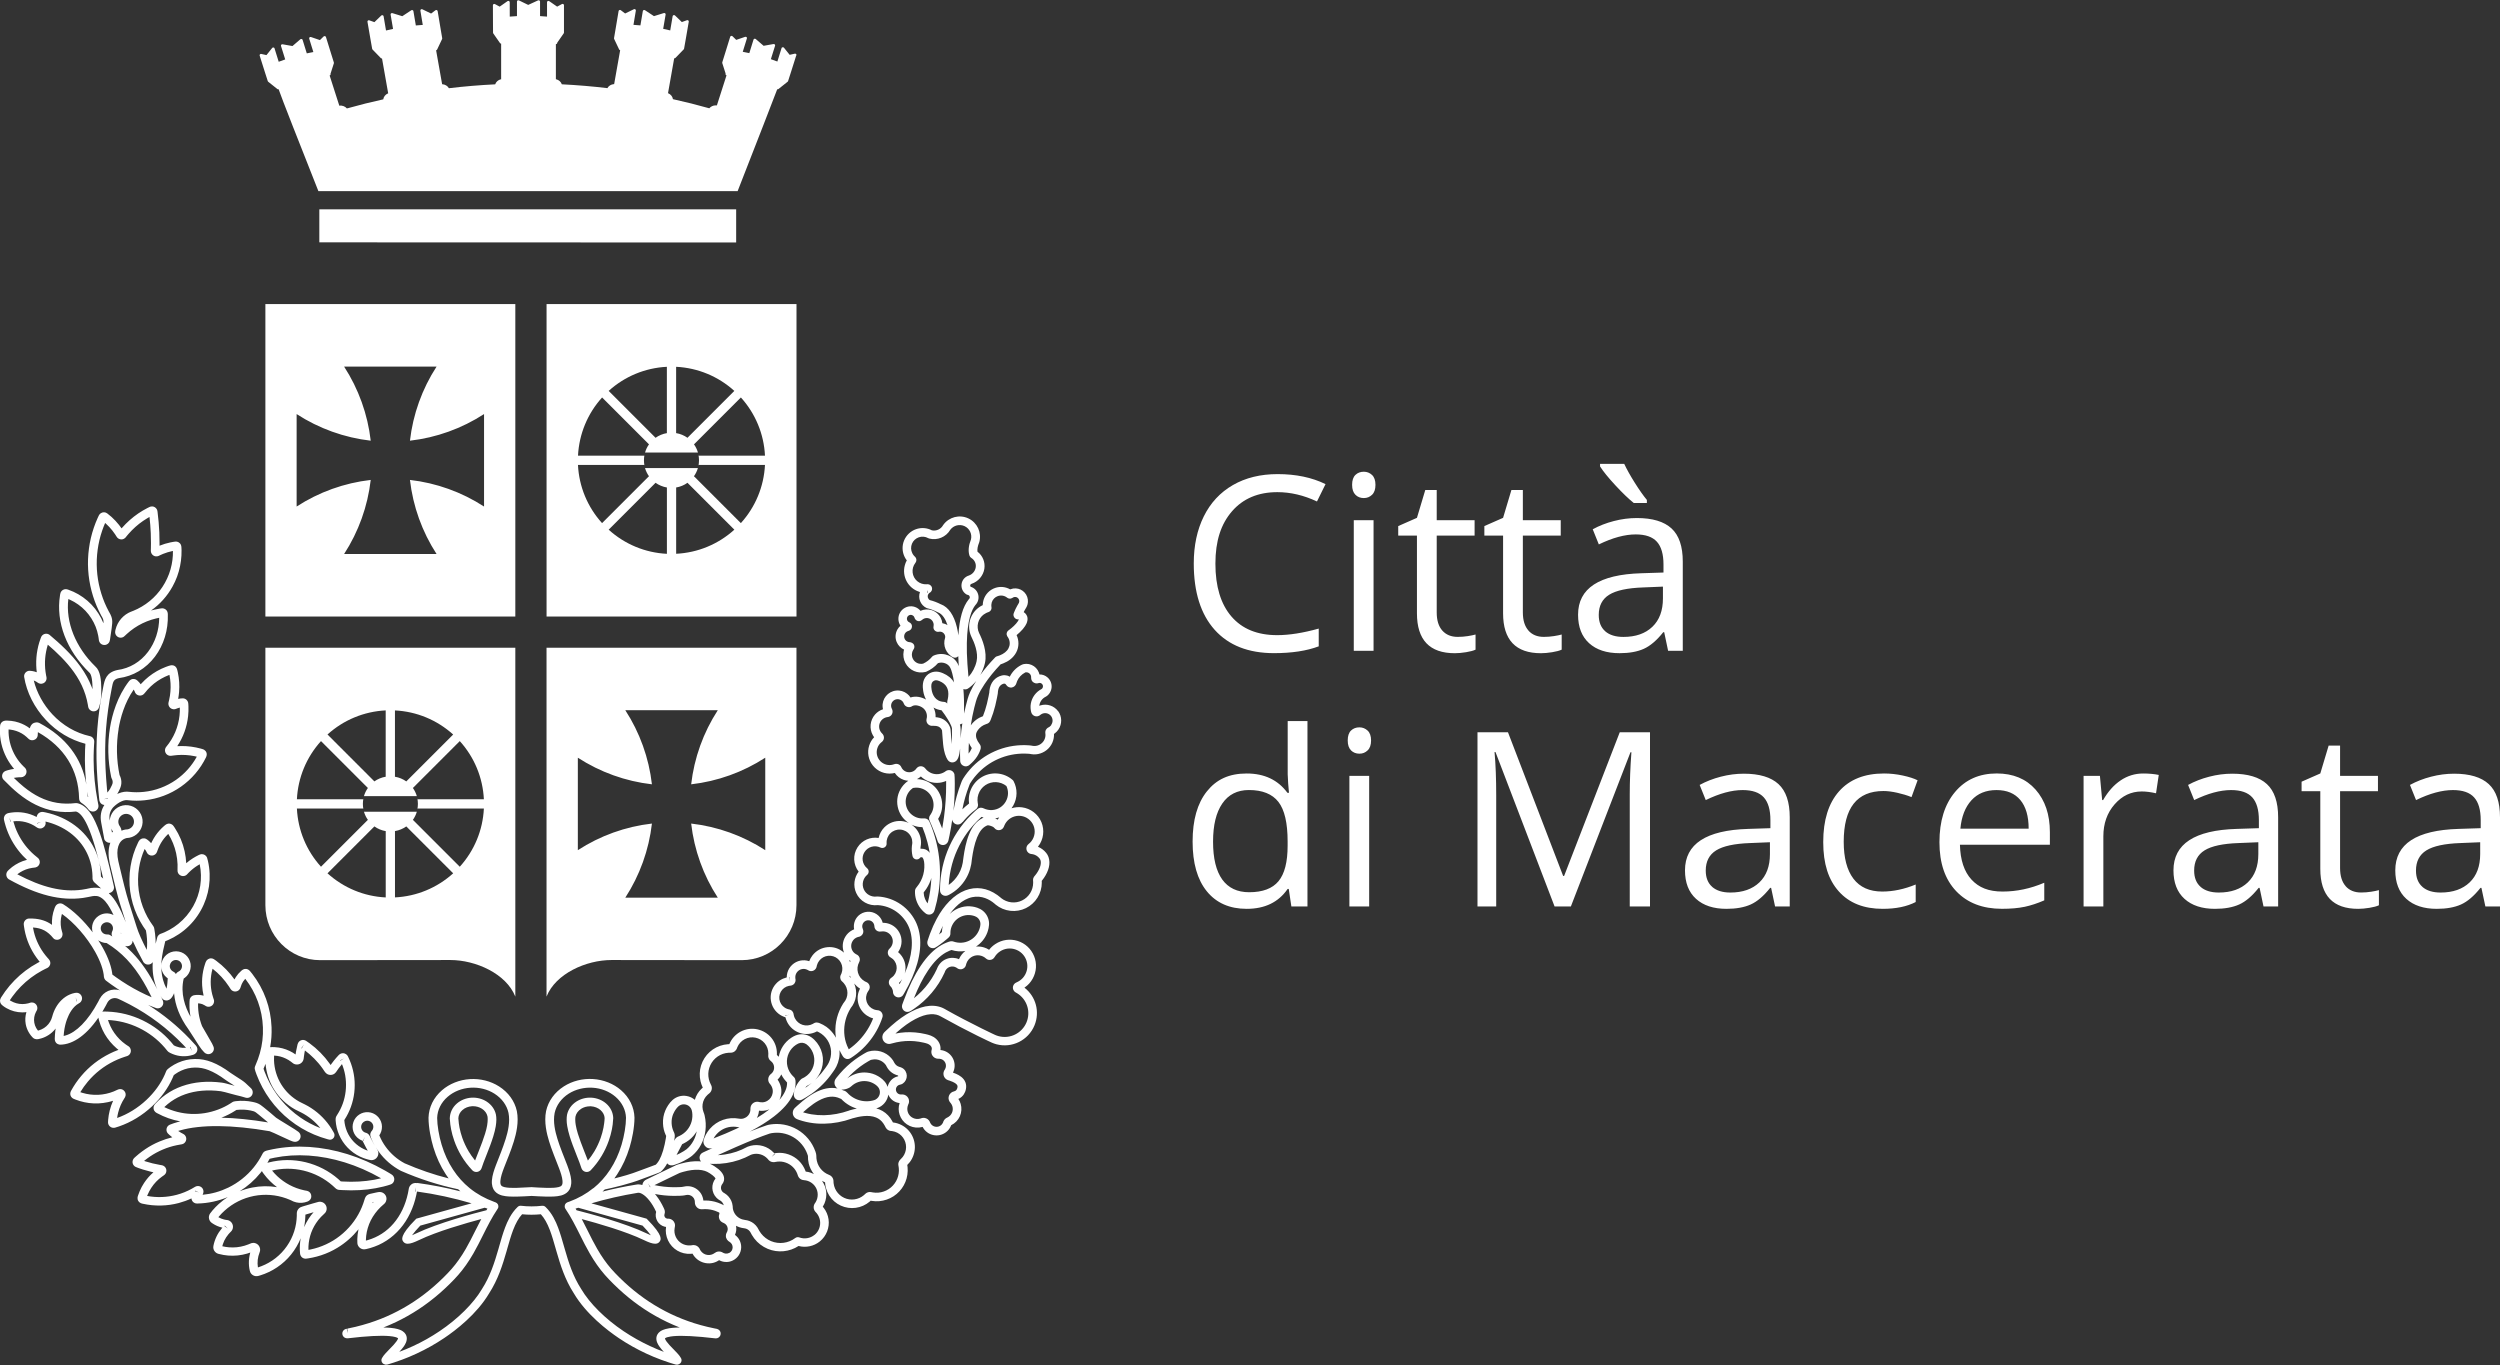 <svg xmlns="http://www.w3.org/2000/svg" id="Livello_2" data-name="Livello 2" viewBox="0 0 734.59 401.08"><rect x="0" y="0" width="734.59" height="401.08" fill="#333333" stroke="none"/><defs><style>      .cls-1 {        fill: #fff;      }    </style></defs><g id="Livello_1-2" data-name="Livello 1"><path class="cls-1" d="M87.16,121.67c6.56,4.25,14.01,6.93,21.77,7.82-.89-7.76-3.57-15.21-7.82-21.77h27.17c-4.25,6.56-6.93,14.01-7.82,21.77,7.76-.89,15.21-3.57,21.77-7.82v27.17c-6.56-4.25-14.01-6.93-21.77-7.82.89,7.76,3.57,15.22,7.82,21.77h-27.17c4.25-6.56,6.93-14.01,7.82-21.77-7.76.89-15.22,3.57-21.77,7.82v-27.17ZM77.98,181.15h73.44v-91.8h-73.44v91.8ZM122.6,237.98c.03-.14.07-.28.1-.42.04,0,.08.02.12.02h19.36c-.31,6.36-2.81,12.38-7.08,17.1l-13.69-13.69s-.07-.04-.1-.07c.52-.72.92-1.54,1.17-2.41h-15.54c.26.88.65,1.69,1.17,2.41-.03.03-.07.04-.1.07l-13.69,13.69c-4.28-4.72-6.77-10.74-7.08-17.1h19.36s.08-.02.12-.02c.02.1.05.2.07.29-.22-1.08-.22-2.18,0-3.26-.02.1-.05.19-.07.29-.04,0-.08-.02-.12-.02h-19.36c.31-6.36,2.81-12.38,7.08-17.1l13.69,13.69s.07.04.1.07c-.52.72-.92,1.54-1.17,2.41h15.54c-.26-.87-.65-1.69-1.17-2.41.03-.03.07-.04.1-.07l13.69-13.69c4.27,4.72,6.77,10.74,7.08,17.1h-19.36s-.08.02-.12.02c-.02-.14-.07-.28-.1-.42.26,1.16.26,2.36,0,3.52M133.16,215.83l-13.69,13.69s-.04.07-.07.1c-.98-.7-2.13-1.19-3.37-1.39,0-.04.02-.08.02-.12v-19.36c6.36.31,12.38,2.81,17.1,7.08M113.36,228.22c-1.24.21-2.39.69-3.37,1.39-.03-.03-.04-.07-.07-.1l-13.69-13.69c4.72-4.27,10.74-6.77,17.1-7.08v19.36s.02.08.02.12M96.23,256.61l13.69-13.69s.04-.07.07-.1c.98.7,2.13,1.19,3.37,1.4,0,.04-.02.08-.02.12v19.36c-6.36-.31-12.38-2.81-17.1-7.08M116.03,244.21c1.24-.21,2.39-.69,3.37-1.39.03.03.04.07.07.1l13.69,13.69c-4.72,4.27-10.74,6.77-17.1,7.08v-19.36s-.02-.08-.02-.12M151.42,292.84v-102.51h-73.44v75.65c0,8.9,7.18,16.15,16.08,16.15l38.27-.04c7.41,0,16.41,3.98,19.09,10.75M189.39,133.62c-.02.1-.05.19-.07.29-.04,0-.08-.02-.12-.02h-19.36c.32-6.36,2.81-12.38,7.08-17.1l13.69,13.69s.07.04.1.07c-.52.72-.92,1.54-1.17,2.41h15.54c-.26-.88-.65-1.69-1.17-2.41.03-.03.07-.04.1-.07l13.69-13.69c4.27,4.72,6.77,10.74,7.08,17.1h-19.36s-.08.02-.12.02c-.02-.14-.06-.28-.1-.42.26,1.16.26,2.36,0,3.52.03-.14.07-.28.1-.42.04,0,.08.02.12.02h19.36c-.32,6.36-2.81,12.38-7.09,17.1l-13.69-13.69s-.07-.04-.1-.07c.52-.73.91-1.54,1.17-2.41h-15.54c.26.88.66,1.69,1.17,2.41-.03.03-.07.04-.1.07l-13.69,13.69c-4.28-4.72-6.77-10.74-7.08-17.1h19.36s.08-.02.12-.02c.02.1.05.2.07.29-.22-1.08-.22-2.18,0-3.26M178.85,155.64l13.69-13.69s.04-.07.07-.1c.98.7,2.13,1.19,3.37,1.4,0,.04-.02.08-.02.12v19.36c-6.36-.31-12.38-2.81-17.1-7.08M198.65,143.25c1.24-.21,2.39-.69,3.37-1.4.03.03.04.07.07.1l13.69,13.69c-4.72,4.27-10.74,6.77-17.1,7.08v-19.36s-.02-.08-.02-.12M215.78,114.86l-13.69,13.69s-.04.07-.07.1c-.98-.7-2.13-1.19-3.37-1.39,0-.04.02-.08.02-.12v-19.36c6.36.31,12.38,2.81,17.1,7.08M195.98,127.26c-1.24.21-2.39.69-3.37,1.39-.03-.03-.04-.07-.07-.1l-13.69-13.69c4.72-4.27,10.74-6.77,17.1-7.08v19.36s.02.08.03.12M160.6,181.15h73.44v-91.8h-73.44v91.8ZM224.86,249.81c-6.56-4.25-14.01-6.93-21.77-7.82.89,7.76,3.57,15.22,7.82,21.77h-27.17c4.25-6.56,6.93-14.01,7.82-21.77-7.76.89-15.22,3.57-21.77,7.82v-27.17c6.56,4.25,14.01,6.93,21.77,7.82-.89-7.76-3.57-15.22-7.82-21.77h27.17c-4.25,6.56-6.93,14.01-7.82,21.77,7.76-.89,15.22-3.57,21.77-7.82v27.17ZM234.03,265.98v-75.65h-73.44v102.51c2.67-6.77,11.67-10.75,19.09-10.75l38.27.04c8.9,0,16.08-7.25,16.08-16.15"></path><path class="cls-1" d="M97.1,74.19c.41-.12.83-.24,1.24-.36-.42.12-.83.24-1.24.36"></path><path class="cls-1" d="M216.31,61.51h-122.48v9.7c44.36,0,80.64.04,122.48.04v-9.74ZM234.02,16.25c.04-.13,0-.27-.09-.37-.1-.1-.25-.14-.39-.11l-1.51.34-1.68-2.1s-.01,0-.02-.01c0-.01-.01-.02-.02-.03-.01-.01-.03,0-.05-.02-.06-.04-.12-.06-.19-.07-.03,0-.05-.01-.08,0-.01,0-.03,0-.04,0-.08.01-.14.05-.2.1,0,0,0,0-.01,0-.05.04-.07.08-.09.13,0,0,0,.02,0,.02,0,0,0,0,0,.01-.5,1.6-.77,2.46-1.23,3.94-.6-.23-1.24-.46-1.91-.69.47-1.5.74-2.36,1.24-3.96.04-.13,0-.27-.09-.37-.1-.1-.23-.14-.38-.12l-2.9.52-2.31-1.99c-.1-.09-.25-.12-.38-.09-.13.04-.24.14-.28.26-.5,1.61-.76,2.47-1.23,3.97-.68-.15-1.33-.28-1.93-.39.46-1.48.73-2.34,1.22-3.94,0-.01,0-.03,0-.04,0-.02.01-.05.01-.07,0-.02,0-.04-.01-.06,0-.02,0-.03-.01-.05-.02-.06-.05-.11-.09-.15,0,0,0,0,0,0,0,0,0,0,0,0,0,0-.02,0-.03-.02-.03-.02-.06-.05-.1-.06,0,0-.02,0-.03,0-.04-.01-.09-.01-.13-.01-.03,0-.06,0-.08,0-.01,0-.03,0-.04,0l-2.63.9-1.09-1.07c-.1-.1-.25-.14-.39-.1-.14.03-.25.13-.29.26-.59,1.91-.89,2.87-1.48,4.78l-.85,2.72s0,.02,0,.02c0,.04,0,.07,0,.11,0,.02,0,.05,0,.07,0,0,0,.01,0,.02.39,1.25.59,1.88.97,3.04v.05s-.01.1-.01.15c0,.11.04.2.12.27.04.04.1.07.17.09-.94,2.95-1.89,5.89-2.83,8.84h0c-.14-.02-.28-.02-.42-.01-.71.02-1.37.34-1.81.86-3.5-.99-7.08-1.89-10.68-2.68-.11-.74-.61-1.41-1.43-1.76,0,0-.01,0-.02,0,.6-3.41,1.21-6.83,1.81-10.24.02,0,.04,0,.07,0,.05,0,.09-.03.14-.04.01,0,.03,0,.04-.01.04-.02.07-.04.1-.07.02-.01.05-.03.06-.04.95-.97,1.44-1.47,2.42-2.5,0,0,0,0,0-.01.01-.02.02-.04.03-.05.02-.03.04-.07.05-.1,0,0,0-.01,0-.02l.51-2.88c.35-2.03.53-3.04.87-5.06.02-.14-.03-.27-.14-.36s-.26-.11-.4-.06l-1.5.54-2.01-1.94c-.11-.1-.27-.14-.41-.1-.15.04-.25.16-.28.31-.28,1.7-.44,2.61-.71,4.19-.65-.16-1.34-.32-2.07-.47.28-1.6.43-2.51.72-4.21.02-.13-.03-.27-.14-.35-.11-.09-.26-.12-.39-.07l-2.9.9-2.64-1.74c-.11-.08-.26-.09-.39-.04-.13.05-.22.16-.24.29-.28,1.7-.44,2.61-.71,4.21-.73-.07-1.41-.12-2.04-.16.27-1.57.42-2.49.7-4.19.02-.14-.04-.29-.16-.37-.12-.08-.29-.1-.42-.03l-2.57,1.25-1.27-.96c-.11-.09-.26-.11-.4-.06-.13.05-.23.16-.25.3-.34,2.02-.51,3.04-.85,5.06l-.49,2.88s0,.02,0,.02c0,.04,0,.07,0,.11,0,.02,0,.05.01.07,0,0,0,.01,0,.02.59,1.28.89,1.9,1.49,3.14,0,0,.01.01.02.02.03.05.06.09.11.12.01.01.03.02.04.03.04.02.09.04.13.04-.59,3.32-1.18,6.65-1.77,9.98-.03,0-.07-.01-.1-.01-.82.07-1.52.52-1.89,1.18-4.41-.53-8.89-.9-13.38-1.13-.24-.71-.87-1.29-1.73-1.5h-.02v-10.3h0c.1,0,.21-.04.28-.11.08-.08.13-.18.13-.28,0-.01,0-.03-.01-.04l.03-.04c.73-1.04,1.13-1.61,1.9-2.74,0,0,0-.01,0-.02.01-.02.02-.04.02-.06.01-.04.03-.07.03-.11,0,0,0-.02,0-.02v-2.91c0-2.05,0-3.08,0-5.12,0-.14-.08-.26-.2-.33-.12-.07-.28-.07-.4,0l-1.41.76-2.33-1.62c-.12-.08-.28-.1-.42-.03-.13.07-.22.2-.22.34,0,1.72,0,2.65,0,4.24-.62-.06-1.31-.11-2.05-.15,0-1.62,0-2.54,0-4.27,0-.13-.07-.26-.19-.33-.12-.07-.26-.08-.39-.02l-2.9,1.33-2.71-1.32c-.13-.06-.28-.06-.4.01-.12.07-.19.19-.19.33,0,1.72,0,2.64,0,4.27-.76.04-1.47.09-2.12.15,0-1.6,0-2.52-.01-4.24,0-.14-.09-.28-.22-.34-.14-.07-.3-.05-.42.03l-2.31,1.62-1.39-.75c-.12-.07-.28-.07-.4,0-.13.07-.2.2-.2.33,0,2.05,0,3.08.02,5.13l.02,2.92s0,.01,0,.02c0,.04.02.08.03.11,0,.02.01.04.02.06,0,0,0,.01,0,.02.8,1.17,1.2,1.74,2,2.87.08.11.2.17.33.17h0v10.47s-.07,0-.11,0c-.79.2-1.4.77-1.64,1.48-4.51.22-9.07.6-13.6,1.14-.37-.66-1.09-1.12-1.98-1.18,0,0,0,0-.01,0-.59-3.32-1.18-6.64-1.77-9.97.05,0,.09-.02.13-.04.01,0,.03-.02.04-.03.04-.03.08-.07.11-.12,0,0,.01-.01.02-.02l.05-.11c.56-1.16.86-1.78,1.43-3.02,0,0,0-.01,0-.02,0-.02,0-.05.01-.07,0-.04.01-.07,0-.11,0,0,0-.02,0-.02l-.49-2.88c-.34-1.99-.5-3.01-.83-4.97l-.02-.1c-.02-.14-.12-.25-.25-.3-.13-.05-.29-.03-.4.06l-1.27.96-2.57-1.25c-.13-.07-.3-.05-.42.03-.12.08-.19.23-.16.37.28,1.7.43,2.61.7,4.19-.63.03-1.32.09-2.04.16-.27-1.6-.42-2.51-.71-4.21-.02-.13-.11-.24-.24-.29-.13-.05-.27-.04-.39.04l-2.64,1.74-2.9-.9c-.13-.04-.28-.01-.39.07-.11.09-.16.22-.14.35.29,1.7.44,2.61.72,4.21-.73.15-1.42.31-2.07.47-.27-1.58-.43-2.49-.71-4.19-.02-.14-.13-.26-.28-.3-.14-.04-.3,0-.41.1l-2.01,1.94-1.5-.54c-.13-.05-.29-.03-.4.06-.11.09-.17.22-.14.36.34,2.03.52,3.04.87,5.06l.51,2.88s0,.01,0,.02c0,.04.03.07.05.11.01.02.02.04.03.05,0,0,0,0,0,.01.99,1.04,1.48,1.54,2.46,2.54.01.01.03.02.04.03.01.01.03.02.04.03.06.04.14.07.21.07.02,0,.04,0,.07,0,.6,3.42,1.21,6.83,1.81,10.25-.04,0-.07.01-.1.02-.75.33-1.24.99-1.35,1.73-3.5.77-7.02,1.65-10.47,2.62l-.23.04c-.51-.59-1.33-.92-2.22-.81-.95-2.95-1.89-5.91-2.84-8.86.06-.02.12-.05.17-.09.04-.03.07-.08.09-.13.01-.04.02-.09.02-.14s-.01-.1-.02-.14c0,0,0,0,0,0,.39-1.19.6-1.82.99-3.09,0,0,0-.01,0-.02,0-.02,0-.05,0-.07,0-.04,0-.07,0-.11,0,0,0-.02,0-.02l-.85-2.72c-.6-1.91-.89-2.87-1.48-4.78-.04-.13-.15-.23-.29-.26-.14-.03-.29,0-.39.1l-1.09,1.07-2.63-.9c-.14-.05-.3-.02-.41.08-.11.1-.15.25-.11.39.49,1.6.76,2.46,1.22,3.94-.6.11-1.24.24-1.93.39-.47-1.5-.74-2.36-1.23-3.97-.04-.13-.14-.22-.28-.26-.13-.03-.28,0-.38.09l-2.32,1.99-2.9-.52c-.15-.03-.28.02-.38.12-.09.1-.13.24-.09.37.5,1.6.77,2.46,1.24,3.96-.67.23-1.31.46-1.91.69-.47-1.48-.74-2.34-1.23-3.94,0,0,0,0,0-.01,0,0,0-.02,0-.02-.02-.05-.06-.09-.09-.13,0,0,0,0,0,0-.06-.05-.12-.08-.2-.1-.08-.01-.16,0-.23.02,0,0,0,0,0,0-.05.02-.09.04-.13.08-.01.01-.01.02-.02.03,0,0-.01,0-.02.01l-1.68,2.1-1.51-.34c-.15-.03-.29,0-.39.11-.1.1-.14.24-.1.37.6,1.91.9,2.87,1.51,4.78l.87,2.71s0,.01.01.02c.01.04.04.07.06.1.01.02.02.03.04.05,0,0,0,.01,0,.01,1.09.89,1.62,1.31,2.7,2.15.07.06.16.09.26.09.04,0,.08-.01.12-.02.62,1.93,6.77,17.53,11.69,29.95h123.18c5.05-12.92,11.42-29.27,11.64-29.95.04.01.08.02.11.02.09,0,.18-.03.26-.09,1.07-.85,1.61-1.27,2.7-2.15,0,0,0,0,.01-.01.02-.01.02-.03.04-.05.03-.03.05-.06.06-.1,0,0,.01-.01.01-.02l.87-2.71c.61-1.91.91-2.86,1.51-4.78"></path><path class="cls-1" d="M711.81,260.6c-1.27-1.1-1.91-2.7-1.91-4.8,0-2.68,1.02-4.66,3.06-5.93,2.04-1.27,5.37-1.99,10-2.15l5.81-.24v3.47c0,3.57-1.03,6.35-3.1,8.33-2.07,1.98-4.91,2.98-8.53,2.98-2.29,0-4.07-.55-5.34-1.65M734.59,266.35v-26.19c0-4.48-1.1-7.74-3.31-9.77-2.21-2.03-5.6-3.05-10.17-3.05-2.26,0-4.52.29-6.77.88-2.25.58-4.32,1.39-6.21,2.42l1.79,4.45c4.04-1.96,7.65-2.94,10.85-2.94,2.85,0,4.92.72,6.21,2.15,1.3,1.44,1.94,3.66,1.94,6.67v2.38l-6.51.21c-12.39.37-18.59,4.43-18.59,12.18,0,3.62,1.08,6.41,3.24,8.37,2.16,1.96,5.14,2.94,8.95,2.94,2.85,0,5.22-.43,7.12-1.28,1.9-.85,3.81-2.48,5.72-4.88h.28l1.16,5.46h4.31ZM689.25,260.39c-1.1-1.24-1.65-3.01-1.65-5.32v-22.58h11.13v-4.52h-11.13v-8.89h-3.36l-2.45,8.19-5.5,2.42v2.8h5.5v22.83c0,7.82,3.71,11.73,11.13,11.73.98,0,2.08-.1,3.31-.3,1.22-.2,2.15-.45,2.78-.75v-4.45c-.56.16-1.32.32-2.28.47-.96.15-1.95.23-2.98.23-1.91,0-3.42-.62-4.52-1.86M646.63,260.6c-1.27-1.1-1.91-2.7-1.91-4.8,0-2.68,1.02-4.66,3.06-5.93,2.04-1.27,5.37-1.99,9.99-2.15l5.81-.24v3.47c0,3.57-1.03,6.35-3.1,8.33-2.07,1.98-4.91,2.98-8.52,2.98-2.29,0-4.07-.55-5.34-1.65M669.4,266.35v-26.19c0-4.48-1.1-7.74-3.31-9.77-2.21-2.03-5.6-3.05-10.17-3.05-2.26,0-4.52.29-6.77.88-2.25.58-4.32,1.39-6.21,2.42l1.79,4.45c4.04-1.96,7.65-2.94,10.85-2.94,2.85,0,4.92.72,6.22,2.15,1.29,1.44,1.94,3.66,1.94,6.67v2.38l-6.51.21c-12.39.37-18.59,4.43-18.59,12.18,0,3.62,1.08,6.41,3.24,8.37,2.16,1.96,5.14,2.94,8.95,2.94,2.85,0,5.22-.43,7.12-1.28,1.9-.85,3.81-2.48,5.72-4.88h.28l1.15,5.46h4.31ZM623.12,229.31c-2.01,1.35-3.72,3.28-5.15,5.78h-.28l-.66-7.11h-4.8v38.37h5.81v-20.59c0-3.76,1.1-6.9,3.31-9.42,2.21-2.52,4.86-3.78,7.97-3.78,1.21,0,2.61.17,4.2.53l.8-5.39c-1.35-.28-2.88-.42-4.59-.42-2.4,0-4.61.68-6.62,2.03M593.64,235.07c1.63,1.95,2.45,4.76,2.45,8.42h-20.06c.33-3.55,1.41-6.32,3.24-8.33,1.83-2.01,4.29-3.01,7.37-3.01s5.37.98,7,2.92M594.85,266.47c1.83-.39,3.78-1.02,5.83-1.91v-5.18c-4.04,1.73-8.12,2.59-12.25,2.59s-6.96-1.17-9.12-3.5-3.3-5.75-3.41-10.26h26.43v-3.68c0-5.18-1.4-9.35-4.2-12.52-2.8-3.16-6.6-4.74-11.41-4.74-5.14,0-9.23,1.82-12.27,5.46-3.05,3.64-4.57,8.56-4.57,14.74s1.64,10.93,4.92,14.39c3.28,3.45,7.76,5.18,13.43,5.18,2.59,0,4.8-.19,6.63-.58M562.9,265.05v-5.15c-3.36,1.38-6.64,2.07-9.84,2.07-3.73,0-6.55-1.26-8.46-3.78-1.9-2.52-2.85-6.14-2.85-10.85,0-9.94,3.9-14.91,11.69-14.91,1.17,0,2.51.17,4.03.51,1.52.34,2.92.76,4.2,1.28l1.79-4.94c-1.05-.54-2.5-1-4.34-1.4s-3.69-.6-5.53-.6c-5.72,0-10.12,1.75-13.22,5.25-3.09,3.5-4.64,8.46-4.64,14.88s1.52,11.09,4.57,14.51c3.05,3.42,7.35,5.13,12.9,5.13,3.9,0,7.13-.67,9.7-2M503.12,260.6c-1.27-1.1-1.91-2.7-1.91-4.8,0-2.68,1.02-4.66,3.06-5.93,2.04-1.27,5.37-1.99,9.99-2.15l5.81-.24v3.47c0,3.57-1.03,6.35-3.1,8.33-2.07,1.98-4.91,2.98-8.52,2.98-2.29,0-4.07-.55-5.34-1.65M525.89,266.35v-26.19c0-4.48-1.1-7.74-3.31-9.77-2.21-2.03-5.6-3.05-10.17-3.05-2.26,0-4.52.29-6.78.88-2.25.58-4.32,1.39-6.21,2.42l1.79,4.45c4.04-1.96,7.65-2.94,10.85-2.94,2.85,0,4.92.72,6.21,2.15,1.29,1.44,1.94,3.66,1.94,6.67v2.38l-6.51.21c-12.39.37-18.59,4.43-18.59,12.18,0,3.62,1.08,6.41,3.24,8.37,2.16,1.96,5.14,2.94,8.95,2.94,2.85,0,5.22-.43,7.12-1.28,1.9-.85,3.81-2.48,5.72-4.88h.28l1.16,5.46h4.31ZM461.58,266.35l17.51-45.3h.28c-.33,4.43-.49,8.54-.49,12.32v32.98h5.95v-51.18h-8.89l-16.35,42.22h-.28l-16.21-42.22h-8.96v51.18h5.5v-32.56c0-4.95-.16-9.22-.49-12.81h.28l17.36,45.37h4.8ZM396.99,220.5c.65.64,1.47.96,2.45.96s1.74-.32,2.41-.96c.68-.64,1.02-1.62,1.02-2.92s-.34-2.28-1.02-2.91c-.68-.63-1.48-.95-2.41-.95-.98,0-1.8.31-2.45.93-.65.62-.98,1.59-.98,2.92s.33,2.28.98,2.92M402.31,227.98h-5.81v38.37h5.81v-38.37ZM359.14,258.43c-1.8-2.5-2.7-6.2-2.7-11.1s.9-8.57,2.71-11.22c1.81-2.65,4.42-3.97,7.82-3.97,3.97,0,6.86,1.16,8.67,3.48s2.71,6.2,2.71,11.64v1.22c0,4.81-.89,8.29-2.68,10.45-1.79,2.16-4.66,3.24-8.63,3.24-3.48,0-6.11-1.25-7.91-3.75M379.45,266.35h4.73v-54.47h-5.81v15.61l.14,2.7.24,2.76h-.46c-2.78-3.78-6.77-5.67-11.97-5.67s-8.89,1.75-11.69,5.25c-2.8,3.5-4.2,8.41-4.2,14.74s1.39,11.2,4.18,14.63,6.69,5.15,11.71,5.15c5.35,0,9.36-1.95,12.04-5.85h.32l.77,5.15Z"></path><path class="cls-1" d="M483.92,146.91c-1.03-1.24-2.21-2.91-3.54-5.02-1.33-2.11-2.37-3.97-3.12-5.58h-7.11v.74c.93,1.47,2.44,3.33,4.52,5.57,2.08,2.24,3.87,3.97,5.39,5.18h3.85v-.88ZM471.68,185.49c-1.27-1.1-1.91-2.7-1.91-4.8,0-2.68,1.02-4.66,3.06-5.93,2.04-1.27,5.37-1.99,9.99-2.15l5.81-.24v3.47c0,3.57-1.03,6.35-3.1,8.33-2.07,1.99-4.91,2.98-8.52,2.98-2.29,0-4.07-.55-5.34-1.65M494.46,191.23v-26.19c0-4.48-1.1-7.74-3.31-9.77-2.21-2.03-5.6-3.05-10.17-3.05-2.26,0-4.52.29-6.77.88-2.25.58-4.32,1.39-6.21,2.42l1.79,4.45c4.04-1.96,7.65-2.94,10.85-2.94,2.85,0,4.92.72,6.21,2.15,1.29,1.43,1.94,3.66,1.94,6.67v2.38l-6.51.21c-12.39.37-18.59,4.43-18.59,12.18,0,3.62,1.08,6.41,3.24,8.37,2.16,1.96,5.14,2.94,8.95,2.94,2.85,0,5.22-.43,7.12-1.28,1.9-.85,3.81-2.48,5.72-4.88h.28l1.15,5.46h4.31ZM449.12,185.28c-1.1-1.24-1.65-3.01-1.65-5.32v-22.58h11.13v-4.52h-11.13v-8.89h-3.36l-2.45,8.19-5.5,2.42v2.8h5.5v22.83c0,7.82,3.71,11.73,11.13,11.73.98,0,2.08-.1,3.31-.3,1.23-.2,2.15-.45,2.78-.75v-4.45c-.56.16-1.32.32-2.28.47-.96.15-1.95.23-2.98.23-1.91,0-3.42-.62-4.52-1.86M423.8,185.28c-1.1-1.24-1.64-3.01-1.64-5.32v-22.58h11.13v-4.52h-11.13v-8.89h-3.36l-2.45,8.19-5.5,2.42v2.8h5.5v22.83c0,7.82,3.71,11.73,11.13,11.73.98,0,2.08-.1,3.31-.3,1.23-.2,2.15-.45,2.78-.75v-4.45c-.56.16-1.32.32-2.27.47-.96.15-1.95.23-2.98.23-1.91,0-3.42-.62-4.52-1.86M398.28,145.39c.65.64,1.47.96,2.45.96s1.74-.32,2.42-.96c.68-.64,1.01-1.62,1.01-2.92s-.34-2.28-1.01-2.91c-.68-.63-1.48-.95-2.42-.95-.98,0-1.8.31-2.45.93-.65.62-.98,1.59-.98,2.92s.33,2.28.98,2.92M403.6,152.86h-5.81v38.37h5.81v-38.37ZM386.97,147.36l2.52-5.11c-4.02-1.96-8.71-2.94-14.07-2.94-5.04,0-9.42,1.07-13.15,3.22s-6.57,5.21-8.54,9.17c-1.97,3.97-2.96,8.59-2.96,13.86,0,8.43,2.05,14.93,6.14,19.5,4.1,4.57,9.91,6.86,17.45,6.86,5.2,0,9.58-.67,13.13-2v-5.22c-4.58,1.28-8.65,1.93-12.22,1.93-5.81,0-10.29-1.83-13.43-5.48-3.14-3.65-4.71-8.83-4.71-15.53s1.63-11.64,4.88-15.39c3.26-3.75,7.7-5.62,13.32-5.62,3.87,0,7.75.91,11.62,2.73"></path><path class="cls-1" d="M143.17,330.52c-.13.79-.33,1.62-.64,2.62-.25.82-.53,1.63-.83,2.43-.34.93-.71,1.86-1.07,2.79l-.12.3c-.27.67-.54,1.35-.79,2.02-.04.11-.08.21-.12.32-.71-.86-1.35-1.77-1.92-2.72-.73-1.23-1.35-2.56-1.84-3.94-.35-1-.63-2.03-.82-3-.08-.42-.15-.82-.2-1.25-.06-.49-.11-1.01-.14-1.5.03-.92.46-1.78,1.22-2.44.74-.64,1.72-1.03,2.77-1.1.11,0,.22-.01.32-.01.93,0,1.85.26,2.6.74.87.55,1.45,1.35,1.64,2.21.05.25.08.63.07,1.01,0,.46-.05.95-.14,1.5M145.67,330.94c.11-.69.17-1.31.18-1.9,0-.55-.04-1.09-.13-1.54-.34-1.56-1.32-2.92-2.76-3.84-1.29-.82-2.86-1.22-4.44-1.12-1.6.1-3.11.71-4.27,1.71-1.3,1.13-2.04,2.65-2.09,4.37.03.66.09,1.25.16,1.8.06.48.14.94.23,1.41.21,1.08.53,2.24.92,3.35.54,1.54,1.23,3.02,2.05,4.39.91,1.54,2.01,2.98,3.25,4.29.31.33.74.51,1.19.51.12,0,.24-.01.36-.04.56-.13,1.02-.55,1.19-1.1.18-.56.38-1.11.58-1.66.25-.66.51-1.32.77-1.97l.12-.31c.38-.95.75-1.9,1.1-2.85.31-.85.61-1.7.87-2.56.34-1.11.57-2.05.72-2.95"></path><path class="cls-1" d="M177.52,330.11c-.05.43-.12.83-.2,1.25-.19.97-.47,2.01-.82,3-.49,1.38-1.11,2.71-1.84,3.94-.57.95-1.21,1.86-1.92,2.72-.04-.11-.08-.21-.12-.32-.26-.68-.52-1.35-.79-2.02l-.12-.3c-.37-.93-.73-1.85-1.07-2.79-.3-.81-.58-1.62-.83-2.43-.31-1.01-.51-1.84-.64-2.62-.09-.55-.14-1.04-.14-1.5,0-.38.02-.75.07-.98.2-.89.78-1.69,1.65-2.25.75-.48,1.66-.74,2.6-.74.11,0,.21,0,.32,0,1.05.07,2.03.46,2.77,1.1.76.66,1.19,1.53,1.22,2.35-.02.58-.07,1.1-.14,1.59M180.03,330.43c.08-.62.13-1.21.16-1.9-.05-1.63-.79-3.15-2.09-4.28-1.15-1-2.67-1.61-4.27-1.71-1.57-.1-3.15.3-4.44,1.12-1.44.92-2.42,2.28-2.77,3.87-.08.42-.12.96-.12,1.51,0,.59.06,1.21.18,1.89.15.89.38,1.83.72,2.95.26.86.56,1.71.87,2.56.35.95.72,1.9,1.1,2.85l.12.31c.26.66.52,1.31.77,1.97.21.55.4,1.1.58,1.66h0c.17.55.63.97,1.19,1.1.12.03.24.04.36.04.44,0,.88-.18,1.19-.51,1.24-1.31,2.34-2.75,3.25-4.29.82-1.37,1.51-2.85,2.05-4.39.39-1.1.71-2.26.92-3.35.09-.47.17-.93.23-1.41"></path><path class="cls-1" d="M308.92,213.01c-.14.2-.29.35-.47.5-.09.07-.18.13-.32.2-.21.1-.84.42-.97,1.26-.04.26,0,.48.01.6l.02.19c0,.13,0,.25,0,.38-.01.26-.06.51-.14.77-.31,1-1.09,1.79-2.09,2.12-.52.17-.99.21-1.54.12l-.14-.03c-.15-.03-.3-.06-.44-.07-.18-.02-.37-.03-.55-.05-.36-.03-.73-.04-1.1-.05-1.53-.03-3,.11-4.5.4-3.01.6-5.91,1.89-8.38,3.71-1.23.91-2.32,1.91-3.33,3.07-.48.55-.94,1.13-1.37,1.74-.21.29-.41.59-.6.9-.13.21-.25.42-.35.65l-.2.5c-1.06,2.72-1.81,5.45-2.3,8.33.19-1.79.31-3.59.36-5.39.03-.85.04-1.7.03-2.55,0-.42,0-.85-.02-1.26l-.02-.7c-.02-.56-.03-.7-.07-.87-.13-.45-.44-.83-.87-1.04-.22-.11-.46-.16-.71-.16-.22,0-.44.04-.65.13-.22.09-.37.21-.48.3-.06.04-.13.09-.2.13-.27.17-.56.31-.87.41-.65.22-1.24.28-1.91.2-.67-.08-1.23-.29-1.8-.66-.27-.18-.52-.38-.74-.61-.11-.11-.21-.24-.31-.36-.29-.37-.69-.6-1.14-.66-.43-.05-.86.07-1.2.35-.21.16-.33.34-.39.44-.04.05-.09.11-.14.16-.1.1-.2.2-.31.28-.23.18-.47.31-.75.4-.53.17-1.1.17-1.63,0-.54-.18-1-.54-1.32-1.02-.07-.11-.14-.23-.19-.36-.36-.81-1.26-1.16-2.12-.84-.28.1-.57.17-.87.21-1.31.16-2.58-.37-3.4-1.39-.8-.99-1.04-2.31-.65-3.52.2-.63.51-1.12.99-1.58.05-.05.11-.1.2-.17.1-.07.19-.15.28-.24.31-.32.48-.73.47-1.17-.01-.45-.2-.87-.54-1.19-.21-.2-.38-.41-.52-.67-.58-1.03-.44-2.32.34-3.21.39-.44.9-.75,1.48-.88.07-.02.13-.03.22-.04.12-.01.37-.04.63-.16.41-.19.71-.53.85-.96.14-.43.1-.91-.13-1.32-.12-.23-.19-.45-.22-.71-.11-1.05.65-2,1.7-2.11.51-.05,1.01.09,1.41.41.21.16.36.34.48.57.03.05.06.11.09.18.04.12.12.33.29.55.29.37.72.59,1.19.62.39.02.77-.09,1.08-.33.9-.48,2.32-.06,3.16.61.92.74,1.36,2.06,1,3.24-.14.65.13,1.31.67,1.68.52.36,1.05.3,1.27.28.31-.01.6,0,.88.04.48.07.8.2,1.1.44.27.21.44.43.58.74.02.05.05.11.06.14l.18,2.35c.08,1.12.17,2.29.41,3.46.18.83.37,1.46.64,2.06.1.22.21.44.34.64.09.15.21.32.38.48.4.38,1,.51,1.52.35.89-.26,1.22-1.12,1.34-1.45.22-.59.38-1.45.5-2.56-.03,1.27-.02,2.52.03,3.74.06.7.57,1.28,1.26,1.44.85.2,1.39-.29,1.59-.49.44-.38.83-.76,1.19-1.16.74-.83,1.28-1.67,1.66-2.59.09-.23.18-.46.26-.71.04-.13.12-.4.08-.76-.06-.45-.29-.75-.36-.84-.22-.28-.4-.55-.55-.83-.3-.56-.45-1.01-.49-1.51-.03-.45.03-.78.21-1.15.21-.42.48-.79.85-1.16.36-.36.74-.64,1.2-.87.22-.11.44-.21.7-.29.21-.06.59-.17.91-.49.21-.22.33-.48.46-.82.5-1.23.94-2.56,1.32-4.08.2-.78.37-1.56.52-2.34.08-.41.15-.82.23-1.24.02-.13.03-.25.04-.43l.02-.26c.02-.16.05-.31.09-.48.13-.55.38-.99.72-1.29.31-.27.78-.49,1.1-.47.09,0,.28.01.52.39.36.56.99.85,1.62.75.64-.1,1.17-.58,1.35-1.22.06-.23.14-.46.24-.68.46-1.06,1.27-1.94,2.34-2.5.04-.02.08-.05.08-.05.09-.02.17-.02.28-.02.2,0,.37.04.55.12.35.15.62.44.76.79.07.19.1.36.09.57-.02.74.26,1.28.85,1.59.63.34,1.19.16,1.41.08.32-.08.65,0,.89.22.23.2.36.51.33.82-.02.31-.23.63-.4.72-1.65.84-2.83,2.43-3.16,4.25-.08.45-.11.9-.08,1.36,0,0,.05.9.26,1.42.31.76,1.14,1.17,1.94.95.35-.1.57-.28.68-.38.05-.04.1-.08.14-.11.2-.13.39-.23.61-.3.89-.28,1.86.04,2.41.79.55.75.57,1.76.04,2.53M275.46,232.13c-1.18-1.67-3.02-2.8-5.04-3.11-.33-.05-.66-.08-.99-.09.29-.14.57-.32.84-.52.11-.08.21-.17.31-.26.31.3.64.56,1,.79.9.58,1.81.91,2.87,1.05,1.06.13,2.03.03,3.04-.32.18-.06.35-.13.52-.2,0,.29,0,.58,0,.87,0,.82,0,1.64-.03,2.46-.1,3.31-.42,6.51-.98,9.78-.05.29-.1.57-.15.86-.23-.58-.46-1.16-.71-1.73-.15-.36-.31-.72-.48-1.1.54-.85.9-1.75,1.08-2.75.35-1.99-.11-4.08-1.29-5.73M273.67,257.98c-.1,2.51-.47,5.02-1.1,7.47-.31-.39-.55-.8-.75-1.28-.25-.6-.38-1.17-.41-1.82,0-.04,0-.09,0-.13,0,0,.01-.02.02-.02.27-.33.52-.67.75-1.02.66-1,1.16-2.07,1.49-3.2M271.41,249.44c-.22-.04-.44-.06-.65-.06-.1,0-.19,0-.29.01,0-.17.01-.35.03-.52.37-1.77-.03-3.61-1.11-5.07-.44-.59-.97-1.09-1.57-1.49.68.33,1.4.55,2.17.66.36.05.7.08,1.05.08h0c.59,1.44,1.09,2.94,1.48,4.45.27,1.03.49,2.06.67,3.1-.47-.65-1.1-1.05-1.8-1.16M238.45,318.27c-.42.35-.86.69-1.32,1.02-.17.12-.33.24-.51.35.02-.03.04-.05.05-.08.08-.11.26-.33.36-.45.03-.01.05-.02.06-.03l.25-.13c.17-.09.34-.19.51-.29.2-.12.4-.26.59-.4M283.67,279.41c-.38.29-.73.63-1.04,1.02-.35.44-.63.9-.85,1.41-1.13-.49-2.43-.53-3.6-.09-.73.27-1.35.68-1.87,1.26-.26.28-.48.59-.67.93-.09.16-.17.34-.24.5l-.13.33c-.44.95-.95,1.88-1.51,2.76-1.16,1.82-2.5,3.41-4.11,4.85-.36.32-.73.64-1.11.94,1.3-3.26,2.66-5.95,4.16-8.17,1.68-2.5,3.38-4.22,5.22-5.27.35-.2.7-.37,1.07-.52.17-.07.35-.14.53-.2l.08-.02c1.33.43,2.72.52,4.06.28M277.07,271.98c-.17.57-.26,1.15-.3,1.76,0,.04,0,.08,0,.13-.05.04-.1.08-.12.11-.24.21-.48.41-.73.61.36-.92.74-1.78,1.16-2.6M289.03,240.24c-.13.06-.26.12-.39.18-1.67.84-2.94,2.38-3.88,4.69-.93,2.27-1.37,4.82-1.62,6.55-.05.33-.1.66-.14,1l-.03.23c-.02.2-.05.4-.08.6-.07.39-.16.77-.27,1.15-.23.79-.55,1.51-.96,2.22-.73,1.25-1.72,2.33-2.89,3.16,0-.09,0-.18.01-.26.06-.98.17-1.96.34-2.93.65-3.94,2.09-7.63,4.27-10.97,1.1-1.69,2.33-3.2,3.75-4.63.34-.34.7-.68,1.06-1.01.07-.06.14-.12.21-.19.2.08.41.15.62.22M293.59,240.18c-.15.22-.3.44-.42.67-.23-.14-.49-.27-.75-.38.4-.07.79-.16,1.17-.29M282.85,241.56c.21-.26.43-.52.65-.77.9-1.02,1.86-1.92,2.97-2.77.3-.22.55-.42.72-.74.18-.35.23-.72.15-1.11l-.04-.2c-.05-.28-.08-.55-.08-.83-.01-.6.07-1.15.26-1.72.36-1.11,1.09-2.07,2.06-2.72,1.9-1.27,4.41-1.16,6.18.26.68,1.46.62,3.1-.17,4.52-.83,1.49-2.29,2.42-4,2.54-.83.05-1.66-.1-2.47-.47-.32-.15-1.09-.51-1.98.26-.2.17-.4.35-.59.52-.39.36-.78.72-1.15,1.1-1.55,1.55-2.88,3.2-4.08,5.03-2.37,3.64-3.93,7.65-4.65,11.94-.18,1.05-.3,2.12-.36,3.19-.03.53-.05,1.05-.06,1.57v.4c0,.71.35,1.13.65,1.35.4.3,1.08.55,2.06-.02,2.05-1.1,3.76-2.75,4.93-4.76.52-.88.91-1.79,1.2-2.77.14-.47.25-.95.34-1.43.04-.24.07-.49.1-.74l.02-.21c.04-.32.09-.63.13-.95.23-1.59.64-3.95,1.46-5.96.7-1.73,1.58-2.84,2.68-3.39.39-.2.43-.19.65-.17.49.06,1.24.34,1.55.58.08.06.14.12.19.19.45.58,1.01.68,1.41.65.51-.03,1.19-.29,1.53-1.34.16-.38.35-.73.6-1.05,1-1.32,2.64-2,4.28-1.79,1.64.21,3.05,1.29,3.69,2.82s.4,3.29-.61,4.6c-.25.32-.52.6-.84.84-.46.35-.7.93-.63,1.51.07.57.45,1.07.95,1.29.22.1.43.13.72.16.1.01.2.03.29.05.73.17,1.4.59,1.88,1.2.24.29.38.68.39,1.16.02.6-.15,1.28-.5,2.02-.18.38-.4.76-.67,1.16-.13.19-.27.38-.42.56-.07.09-.15.18-.23.28-.1.11-.3.34-.41.71-.08.27-.06.53-.03.9,0,.13.01.26.01.39,0,.26-.02.53-.06.79-.3,2.18-1.85,4.02-3.94,4.7-1.05.34-2.17.37-3.24.09-.53-.14-1.02-.35-1.5-.63-.23-.14-.44-.29-.65-.45-.1-.08-.2-.17-.29-.25-.26-.24-.54-.45-.83-.65-3-2.13-6.28-2.6-9.49-1.36-1.62.63-3.18,1.7-4.62,3.17-1.41,1.44-2.6,3.09-3.74,5.2-.73,1.35-1.37,2.78-1.96,4.37-.14.38-.28.76-.4,1.14l-.18.54s-.04.13-.05.13c-.06.17-.12.35-.14.53-.08.51.09,1.03.45,1.4.36.37.87.54,1.38.48.34-.04.62-.2,1.12-.54.2-.13.39-.27.59-.41.39-.27.77-.56,1.14-.85.38-.29.74-.59,1.12-.92.5-.43.62-.55.73-.73.26-.41.26-.81.25-1,0-.09,0-.17,0-.26.04-.76.22-1.44.57-2.12.67-1.32,1.87-2.3,3.3-2.7.75-.21,1.45-.25,2.22-.14.76.11,1.43.37,1.84.7.48.39.79.95.87,1.57.07.51-.07,1.27-.35,2-.55,1.42-1.6,2.57-2.98,3.23-1.38.66-2.94.77-4.47.27-.32-.12-.69-.21-1.22-.05-.12.03-.24.07-.36.11-.24.08-.47.16-.69.26-.46.19-.92.41-1.37.67-2.18,1.24-4.16,3.23-6.06,6.05-1.84,2.74-3.49,6.1-5.03,10.28l-.32.87c-.04.11-.08.22-.12.33-.19.61,0,1.27.46,1.7.29.26,1.09.8,2.27-.01.24-.16.49-.32.73-.48.96-.65,1.88-1.38,2.75-2.16,1.77-1.6,3.26-3.35,4.55-5.37.62-.98,1.19-2.01,1.67-3.06.05-.11.09-.21.13-.32l.04-.12c.03-.08.07-.16.11-.23.09-.16.19-.31.32-.44.26-.29.53-.46.89-.6.68-.25,1.45-.17,2.06.23l.12.08c.08.06.22.18.43.26.58.24,1.26.12,1.73-.32.39-.36.47-.78.52-1,.02-.1.05-.19.08-.28.14-.4.32-.75.59-1.08.92-1.14,2.41-1.6,3.81-1.16.35.11.65.26.95.46.14.1.28.21.4.32.41.37.93.51,1.48.38.45-.11.8-.38,1.06-.8.42-.69.9-1.2,1.58-1.65,1.3-.87,2.91-1.1,4.4-.63,1.49.46,2.68,1.56,3.27,3.02.58,1.45.48,3.07-.28,4.44-.4.72-.88,1.25-1.55,1.72-.32.22-.64.4-.99.55-.49.2-.86.6-1,1.1-.13.48-.04.99.27,1.4.23.31.51.46.67.54l.24.14c2.91,1.79,4.07,5.39,2.77,8.55-1.33,3.21-4.85,4.96-8.21,4.06-.69-.18-1.35-.5-2.04-.84l-.35-.17c-.88-.42-1.76-.85-2.63-1.28-1.75-.86-3.49-1.75-5.22-2.66-1.73-.9-3.44-1.83-5.15-2.79l-.17-.1c-.34-.19-.68-.38-1.04-.53-.37-.15-.74-.27-1.14-.36-.79-.18-1.61-.24-2.48-.18-1.72.12-3.51.69-5.48,1.73-1.93,1.02-3.79,2.34-5.86,4.17-.49.43-.96.87-1.5,1.38-.39.37-.6.57-.73.76-.38.54-.47,1.24-.24,1.87.23.61.74,1.07,1.37,1.23.57.15,1.03,0,1.36-.1.42-.12.85-.23,1.28-.32,1.77-.37,3.51-.48,5.31-.33.9.08,1.76.22,2.64.42.86.2,1.48.34,1.99.82.29.26.59.7.42,1.29-.07.24-.27.96.23,1.72.36.55.96.89,1.62.91.09,0,.18,0,.34,0,.08,0,.15,0,.22.02.15.02.29.05.43.1.56.2,1.01.64,1.22,1.2.21.56.17,1.18-.11,1.71-.03.06-.07.13-.1.17-.12.18-.27.42-.34.73-.15.64.01,1.31.45,1.81.21.24.48.42.79.54.12.05.25.09.38.12l.16.05c.28.09.55.19.82.31.83.37,1.3.74,1.45,1.13.11.3,0,.85-.24,1.21-.11.16-.23.27-.41.36-.09.05-.19.09-.34.13-.11.03-.28.07-.47.16-.3.14-.55.35-.75.62-.39.53-.5,1.21-.29,1.82.12.35.31.59.44.74.05.06.1.12.15.18.2.27.34.55.44.87.18.63.14,1.3-.12,1.9-.27.61-.75,1.1-1.4,1.41-.11.05-.3.14-.48.28-.26.2-.47.46-.61.77-.05.1-.08.21-.14.38-.03.07-.06.14-.09.19-.15.28-.33.49-.58.68-.48.37-1.09.5-1.68.37-.59-.13-1.09-.51-1.37-1.04-.03-.07-.07-.13-.1-.21-.06-.15-.16-.4-.37-.64-.43-.5-1.08-.76-1.74-.69-.25.03-.44.1-.61.16-.08.03-.16.05-.24.07-.16.04-.33.07-.49.08-.68.06-1.38-.12-1.95-.51-1.15-.79-1.6-2.25-1.04-3.65.1-.2.27-.54.27-.99.02-.66-.29-1.28-.83-1.67-.27-.19-.57-.32-.91-.36-.23-.03-.42-.01-.57,0-.13,0-.25,0-.38-.03-.53-.1-.95-.49-1.11-1-.15-.5-.03-1.04.32-1.42.19-.21.38-.32.74-.42.21-.04.56-.11.92-.36.38-.26.66-.59.87-1.01.41-.82.38-1.78-.07-2.57-.23-.41-.54-.73-.95-.97-.3-.18-.59-.26-.81-.32l-.13-.04c-.61-.19-1.1-.61-1.42-1.19l-.09-.17c-.09-.19-.19-.38-.31-.55-.16-.24-.34-.46-.53-.67-.4-.45-.85-.83-1.35-1.15-1.04-.66-2.24-1.01-3.47-1.02h-.02c-.59,0-1.15.08-1.75.24-.15.04-.31.09-.45.15-.12.05-.25.12-.42.22-.22.12-.44.24-.65.37-.86.5-1.71,1.06-2.51,1.65-1.64,1.21-3.08,2.55-4.42,4.09-.33.38-.64.76-.99,1.2-.23.29-.47.61-.57,1.03-.16.64.01,1.32.44,1.81.13.15.27.27.42.36-2.13-.45-4.43,0-6.88,1.35-1.11.62-2.21,1.38-3.45,2.4-.54.45-1.07.91-1.6,1.39-.67.61-.78.73-.87.87-.52.75-.48,1.76.12,2.45.34.4.74.55.94.62.16.06.33.12.49.18.33.11.67.22,1.01.31.67.19,1.37.35,2.08.47,1.37.24,2.75.34,4.2.31,2.74-.05,5.5-.56,8.19-1.52.05-.02.07-.03.1-.04,1.96-.56,4.77-1.16,6.95-.27.87.35,1.58.91,2.14,1.71.14.2.27.4.39.62.06.11.12.22.2.38.08.16.21.44.47.7.33.32.73.51,1.2.56h.13c.09.02.19.03.27.04.25.04.5.1.74.17,1.99.63,3.32,2.46,3.31,4.55,0,1.02-.35,2.04-.97,2.86-.15.19-.31.38-.55.6-.27.26-.84.79-.76,1.74.01.15.04.3.07.44l.02.12c.02.12.04.25.05.38.03.26.04.53.03.79-.05,2.18-1.17,4.19-2.99,5.38-.91.59-1.96.96-3.04,1.05-.54.04-1.06.03-1.59-.06-.13-.02-.25-.04-.38-.07-.26-.06-.67-.12-1.14.04-.43.15-.7.4-.87.57-.08.09-.17.17-.27.25-1.61,1.37-3.88,1.69-5.8.8-.95-.44-1.74-1.14-2.3-2.02-.29-.45-.49-.92-.64-1.44-.07-.24-.12-.49-.15-.74-.02-.12-.03-.25-.04-.37v-.14c0-.12,0-.24-.02-.36-.04-.45-.22-.85-.53-1.18-.3-.32-.64-.46-.86-.55-.24-.09-.46-.2-.68-.32-.47-.26-.88-.57-1.26-.95-.77-.76-1.31-1.73-1.55-2.79-.11-.5-.16-.99-.15-1.52.02-.64-.47-1.8-.69-2.27-.61-1.33-1.4-2.48-2.43-3.51-2-2.01-4.66-3.25-7.48-3.5-.36-.03-.71-.05-1.06-.05-.31,0-.61.01-.92.04-.13.01-1.27.1-1.97.34-1.5.5-2.95,1.06-4.04,1.49-.32.13-.65.26-.98.39,2.82-1.47,5.18-2.96,7.17-4.5,1.36-1.06,2.43-2.06,3.37-3.13.96-1.1,1.63-2.12,2.14-3.23.58-1.28.83-2.45.79-3.72,0-.15-.01-.3-.03-.46-.04-.37-.17-.69-.4-.94-.1-.11-.2-.2-.3-.3l-.09-.08c-.19-.19-.36-.39-.52-.6-.66-.88-1.07-1.91-1.18-3-.22-2.19.78-4.32,2.62-5.54.95-.64,1.72-.77,2.55-.46.37.14.7.36,1.12.78.39.38.71.8.97,1.27,1.09,1.92,1.01,4.26-.2,6.11-.32.48-.69.9-1.14,1.27-.21.18-.44.34-.68.49-.12.07-.24.14-.35.2l-.21.1c-.13.05-.25.11-.35.18-.39.26-.9.94-.99,1.07-.25.34-.46.69-.64,1.07-.37.76-.6,1.53-.69,2.37-.09.77.36,1.49,1.09,1.74.72.25,1.27-.08,1.49-.2.31-.17.62-.34.93-.53.61-.37,1.22-.76,1.8-1.17,1.19-.85,2.26-1.76,3.28-2.8,1.02-1.03,1.92-2.11,2.74-3.3l.28-.39c.31-.44.56-.78.9-1.47.36-.73.61-1.47.76-2.26.17-.84.22-1.69.16-2.52.23.53.5,1.04.83,1.58.17.29.48.82,1.16.99.31.07.79.09,1.32-.26.3-.19.6-.39.89-.6,2.44-1.72,4.49-3.88,6.08-6.41.8-1.26,1.44-2.56,1.97-3.95.39-1.01.4-1.19.42-1.33.06-.81-.46-1.53-1.25-1.72-.13-.03-.25-.04-.4-.05l-.2-.03c-.54-.08-.98-.26-1.44-.56-.86-.58-1.43-1.5-1.56-2.54-.07-.55-.02-1.03.15-1.55.08-.25.19-.48.32-.7.07-.11.13-.21.2-.31.55-.74.42-1.39.2-1.81-.18-.35-.46-.6-.83-.76l-.18-.08c-.12-.06-.23-.12-.35-.18-.23-.14-.45-.29-.65-.47-.42-.37-.73-.77-.98-1.27-.48-.98-.57-2.09-.24-3.13.09-.27.21-.52.33-.77.36-.73.13-1.6-.53-2.06-.11-.08-.23-.14-.36-.19l-.15-.09c-.45-.27-.74-.58-.99-1.03-.46-.85-.45-1.89.05-2.72.27-.45.58-.76,1.04-1.01.22-.12.43-.2.67-.26.2-.03.74-.12,1.14-.65.39-.5.44-1.09.15-1.76-.33-.78-.07-1.69.63-2.17.69-.47,1.64-.39,2.24.19.3.29.49.67.54,1.11.01.22.04.7.36,1.11.39.5.95.7,1.67.58.24-.04.47-.05.7-.03,1.02.08,1.87.65,2.35,1.55.48.9.46,1.93-.05,2.81-.12.2-.25.39-.43.57l-.11.11c-.28.26-.45.58-.51.95-.06.38.01.74.21,1.09.22.36.52.54.65.61.46.26.8.57,1.1,1.01.59.83.78,1.88.52,2.87-.14.52-.35.94-.69,1.36-.16.2-.34.36-.54.52l-.15.11c-.09.06-.28.18-.45.39-.5.62-.48,1.5.04,2.1.06.06.11.13.17.19.04.04.08.08.11.12.07.08.13.17.18.26.11.19.2.38.26.59.03.11.05.22.07.34,0,.05.01.1.02.18,0,.1.01.31.09.55.26.75,1.01,1.21,1.8,1.09.39-.06.72-.24.99-.55.13-.15.21-.29.27-.41l.22-.38c1.75-3.01,3.02-5.94,3.79-8.7.79-2.85,1.04-5.53.74-7.94-.32-2.6-1.25-4.81-2.84-6.77-.78-.96-1.65-1.78-2.66-2.49-2.03-1.43-4.41-2.26-6.89-2.39-.08,0-.17,0-.25.01-1.59.23-3.17-.63-3.83-2.1-.66-1.47-.26-3.22.98-4.26.29-.24.45-.6.45-.98,0-.38-.17-.73-.46-.97-1.43-1.17-1.75-3.23-.75-4.78,1-1.55,3-2.11,4.66-1.3.41.2.89.16,1.27-.09.38-.25.59-.69.55-1.14-.08-1.1.32-2.17,1.1-2.95.78-.78,1.85-1.18,2.95-1.1,1.1.08,2.1.63,2.76,1.52s.89,2.01.65,3.08c-.01.05-.02.09-.02.14-.11,1.03-.06,2.03.17,3.04.11.49.49.87.98.97.49.1.99-.1,1.28-.51.12-.17.42-.13.57-.1.07.01.24.18.39.58.16.44.22.9.25,1.46.04.68,0,1.34-.1,2.02-.21,1.36-.7,2.64-1.46,3.79-.18.28-.38.55-.62.83-.18.21-.52.59-.56,1.16-.01.24,0,.47,0,.7.04.93.24,1.8.59,2.66.36.87.84,1.63,1.48,2.32.3.33.62.63,1,.93.12.1.38.3.8.37.43.07.85-.02,1.21-.27.5-.35.64-.89.72-1.18,1.95-6.66,2.06-13.73.3-20.45-.43-1.65-.98-3.29-1.65-4.91-.21-.51-.27-.63-.36-.76-.37-.52-.91-.75-1.66-.67-.32.02-.63,0-.96-.04-.69-.1-1.3-.32-1.89-.69-1.16-.72-1.95-1.86-2.22-3.19-.27-1.34.01-2.69.8-3.81.19-.27.41-.52.66-.75.14-.13.43-.37.58-.47.18-.04.56-.08.76-.09.34-.01.67,0,1,.05,1.35.21,2.57.96,3.36,2.07.78,1.1,1.1,2.5.86,3.82-.12.68-.36,1.27-.73,1.85l-.14.21c-.1.13-.29.39-.35.81-.07.47.1.83.17.99l.13.28c.17.38.33.75.49,1.13.32.75.62,1.51.91,2.28.15.38.29.76.42,1.15l.32.92c.04.13.08.25.14.38.2.42.58.74,1.03.86.45.13.94.05,1.32-.2.6-.39.73-1.03.79-1.34.1-.42.18-.83.27-1.25.17-.83.33-1.66.47-2.5.12-.71.23-1.42.33-2.14.09.8.75,1.42,1.54,1.46.86.04,1.31-.54,1.47-.76M261.79,317.47c-.5.54-.83,1.2-.97,1.89-.09-.26-.2-.52-.34-.78-.62-1.13-1.68-1.91-2.46-2.36-1.03-.6-2.1-.94-3.28-1.05-.25-.03-.51-.04-.76-.04-1.8,0-3.56.61-5.03,1.75,1.16-1.3,2.41-2.44,3.81-3.48.73-.54,1.5-1.05,2.28-1.5.19-.11.39-.22.68-.38.04-.02.08-.05.12-.07l.16-.04c.35-.09.71-.1,1.05-.14.75,0,1.48.22,2.12.62.31.2.58.43.83.7.11.13.22.26.32.41.05.07.08.15.12.23.05.09.09.19.15.28.63,1.15,1.65,1.99,2.88,2.38l.2.06c.06.02.13.03.24.12.03.05.03.1-.02.19-.11.02-.21.04-.33.08-.7.21-1.28.58-1.77,1.11M251.79,325.73c-.77.15-1.48.34-2.12.52-.05.01-.1.03-.14.05-.02,0-.05.02-.08.04-2.38.84-4.91,1.3-7.32,1.35-1.29.02-2.51-.07-3.73-.27-.62-.11-1.24-.24-1.83-.41-.2-.06-.4-.12-.6-.18.47-.43.95-.84,1.44-1.25,1.12-.92,2.09-1.6,3.07-2.14,2.45-1.36,4.55-1.56,6.42-.64.09.04.18.08.27.1.17.18.34.35.52.52.4.37.83.71,1.27,1,.88.59,1.81,1.03,2.82,1.32M257.3,323.08c-.44.24-1.33.45-2.17.5-.85.05-1.66-.03-2.48-.25-.82-.22-1.57-.56-2.28-1.03-.33-.22-.65-.47-.95-.75-.15-.14-.29-.28-.42-.43-.17-.18-.54-.58-1.17-.7-.2-.09-.4-.18-.6-.25.03,0,.06,0,.08,0,.31,0,.66-.03.97-.1.33-.07.63-.16.94-.3.38-.16.6-.29.95-.61,1.16-1.09,2.74-1.63,4.33-1.48.82.08,1.54.31,2.26.72.7.4,1.25.91,1.5,1.38.63,1.17.2,2.64-.96,3.29M239.31,362.87c-1.24,1-2.94,1.28-4.44.73-.4-.15-.86-.08-1.2.18-2.03,1.54-4.75,1.89-7.11.91-1.16-.48-2.17-1.27-2.94-2.26-.19-.25-.36-.5-.52-.77-.06-.1-.11-.21-.17-.32-.12-.24-.25-.47-.4-.7-.57-.84-1.36-1.49-2.3-1.85-.41-.16-.85-.27-1.38-.33-.27-.03-.52-.09-.78-.17-.57-.19-1.03-.45-1.48-.86-.45-.41-.75-.84-.99-1.4-.11-.26-.19-.52-.24-.79-.02-.13-.04-.26-.05-.38v-.18c-.02-.13-.03-.25-.04-.37-.11-1-.52-1.93-1.18-2.69-.32-.38-.69-.69-1.12-.96l-.25-.15c-.21-.12-.24-.14-.39-.29-.62-.64-.66-1.64-.03-2.4.41-.57.56-1.23.43-1.91-.21-1.09-1.12-2.15-2.81-3.23-.46-.3-.9-.53-1.33-.72.31.02.62.03.92.04,1.33.03,2.61-.05,3.91-.25,2.57-.39,4.94-1.19,7.26-2.45,1.47-.54,3.13-.27,4.35.72.15.12.29.25.43.39.07.07.13.14.22.25.08.11.22.28.44.44.73.54,1.46.38,1.73.32.19-.04.39-.07.58-.09.86-.09,1.65,0,2.46.29,1.57.55,2.82,1.77,3.4,3.33l.06.19c.13.42.48,1.55,1.92,1.64.39.03.75.1,1.12.23.75.26,1.42.73,1.92,1.34,1.01,1.23,1.24,2.91.62,4.37-.08.18-.16.35-.26.52-.05.08-.1.16-.18.27-.09.12-.23.33-.32.62-.21.68-.05,1.42.42,1.94l.17.18c.09.09.18.19.26.29.49.63.82,1.38.93,2.17.23,1.58-.4,3.19-1.65,4.19M214.21,368.17c-.32.16-.61.21-.97.18-.17-.01-.33-.05-.49-.11-.08-.03-.16-.07-.29-.14-.12-.08-.24-.15-.39-.21-.69-.3-1.44-.2-2.07.29-.15.12-.31.22-.49.3-.37.18-.73.27-1.14.29-.8.03-1.56-.26-2.12-.82-.14-.14-.27-.29-.38-.45-.05-.08-.1-.16-.19-.34-.05-.11-.1-.22-.15-.31-.36-.63-1.03-1.01-1.74-1.01-.07,0-.14,0-.2.01-.12.01-.23.03-.45.07-.1.01-.21.03-.32.03-1.8.12-3.47-.85-4.24-2.49-.38-.81-.5-1.7-.35-2.57,0,0,.02-.11.02-.11.06-.29.17-.77.02-1.27-.22-.75-.87-1.31-1.64-1.41-.15-.02-.31-.02-.52-.02-.06,0-.12-.01-.17-.03-.13-.03-.23-.08-.34-.16-.22-.16-.36-.4-.39-.67-.02-.15,0-.26.04-.4.25-.79.07-1.27-.19-1.82-.67-1.44-1.41-2.66-2.26-3.74-.12-.15-.23-.29-.35-.42,1.81.35,3.62.53,5.49.55.59,0,1.17,0,1.76-.03.29-.01.58-.03.87-.05.4-.03.76-.11,1.02-.17.71-.16,1.43.04,1.95.54.27.26.44.53.55.9.05.17.08.34.09.62,0,.29.01.9.51,1.46.67.75,1.51.68,1.82.65.24-.02.48-.03.73-.03.5.02.98.04,1.47.13.49.08.95.21,1.42.37.23.08.46.18.68.28l.23.1c.1.04.23.09.26.12.09.07.13.18.09.36-.09.25-.24.7-.1,1.28.25,1,1.04,1.31,1.34,1.43.64.25,1.1.84,1.19,1.52.05.37.01.66-.13,1-.03.08-.07.15-.12.23-.2.33-.29.68-.28,1.07,0,.39.12.74.34,1.07.23.34.51.53.73.66.6.35.95.98.92,1.68-.03.7-.42,1.3-1.05,1.61M192.74,348.02c1.37-.67,2.75-1.33,4.12-2l2.3-1.11c.19-.09.38-.19.57-.27.07-.03.15-.05.23-.07l.15-.05c.21-.07.43-.13.64-.19,1.7-.48,3.24-.68,4.57-.6.66.04,1.25.14,1.8.32.46.15.92.37,1.44.71,1.37.88,1.63,1.41,1.68,1.54-1.34,1.68-1.22,4.09.28,5.64.38.39.63.54.9.7l.21.12c.21.13.39.28.55.47.24.27.41.59.5.93-.26-.17-.5-.27-.7-.35l-.15-.07c-.29-.13-.58-.25-.87-.35-.61-.22-1.21-.38-1.84-.48-.63-.11-1.24-.16-1.88-.16-.19,0-.37,0-.57.01-.03-.32-.09-.63-.19-.94-.24-.77-.63-1.41-1.21-1.97-1.14-1.1-2.74-1.55-4.28-1.19-.21.05-.41.1-.63.11-.27.02-.54.04-.8.05-.54.03-1.07.04-1.62.03-1.92-.02-3.77-.22-5.64-.62l.44-.21ZM209.97,334.4l-.29.11c.23-.42.49-.8.8-1.16,1.28-1.47,3.08-2.29,4.99-2.29.41,0,.83.04,1.24.11.19.03.38.06.56.07-.32.15-.64.31-.97.46-1.97.92-4.04,1.8-6.35,2.69M227.7,339.1l-.95.83.81-.93s.09.06.14.09M237.59,341.73c.28,1.19.81,2.3,1.56,3.25-.3-.15-.61-.29-.93-.4-.48-.17-.97-.28-1.48-.33-.02-.07-.05-.15-.08-.22-.85-2.26-2.65-4.02-4.93-4.82-1.19-.42-2.32-.55-3.57-.42-.21.02-.41.05-.65.1-.07-.08-.14-.16-.21-.24-.21-.22-.43-.43-.67-.62-1.94-1.58-4.6-2-6.93-1.09-.05.02-.1.04-.15.07-2.08,1.14-4.21,1.86-6.51,2.21-.71.11-1.42.18-2.13.21,1.88-.86,3.61-1.63,5.25-2.35,2.35-1.03,4.29-1.84,6.1-2.56,1.06-.42,2.46-.96,3.9-1.44.24-.08.86-.18,1.38-.22.52-.04,1.03-.04,1.57,0,2.23.2,4.33,1.18,5.91,2.77.82.83,1.43,1.71,1.92,2.78.15.33.4.98.46,1.23-.02.72.05,1.41.21,2.1M226.04,325.99s-.06.04-.08.07c-1.06.83-2.25,1.64-3.57,2.44.21-.38.36-.78.48-1.23.08-.3.13-.61.16-.92.39.06.77.07,1.16.05.66-.04,1.26-.17,1.85-.42M189.99,346.55c-.15.07-.29.15-.44.25-.45.34-.74.85-.8,1.4-.65-.19-1.28-.23-1.87-.11-3.34.54-6.6,1.22-9.84,2.04.22-.2.44-.41.66-.62,2.31-.49,7.28-1.63,10.92-3.07,1.25-.46,2.51-.92,3.75-1.39.35-.13.69-.26,1.12-.43.17-.07.35-.14.5-.22.07-.04.23-.12.54-.45.19-.19.38-.4.55-.62.36-.45.68-.94.97-1.5.13.17.3.32.5.42.73.38,1.51.08,1.76-.02.84-.26,1.67-.61,2.55-1.07.62-.32,1.77-.95,2.48-1.54,1.08-.91,1.95-1.97,2.63-3.25,1.38-2.58,1.76-5.62,1.08-8.57-.04-.17-.08-.33-.13-.49-.04-.16-.1-.31-.21-.56-.09-.23-.16-.47-.21-.72-.11-.53-.12-1.03-.05-1.57.15-1.05.66-2.03,1.44-2.75.09-.08.18-.16.34-.29.13-.09.32-.24.5-.47.3-.38.44-.81.43-1.29-.01-.47-.19-.81-.3-1.01-.26-.49-.44-.98-.57-1.52-.26-1.1-.22-2.24.11-3.32.69-2.23,2.53-3.9,4.82-4.36.28-.06.55-.09.84-.11.14,0,.28-.01.46-.01.21,0,.56,0,.96-.17.79-.36,1.03-1.02,1.14-1.34l.04-.12c.1-.24.22-.46.36-.69.59-.94,1.51-1.65,2.58-1.99,2.11-.67,4.44.25,5.54,2.17.28.5.46.99.55,1.55.04.26.07.52.07.78,0,.13,0,.25-.01.4-.02.23-.05.62.13,1.06.19.46.5.71.71.88.08.07.16.14.24.22.16.17.28.34.38.55.2.4.28.84.24,1.29-.04.45-.21.87-.49,1.23-.07.09-.14.17-.22.24-.04.04-.09.08-.13.11-.07.06-.15.12-.21.18-.71.64-.88,1.7-.39,2.52.09.16.21.3.39.5.07.09.14.19.2.3.13.21.23.43.31.67.17.5.2.96.12,1.49-.15.97-.72,1.81-1.57,2.31-.46.27-.9.4-1.43.43-.24.01-.48,0-.72-.04-.06,0-.11-.02-.16-.04-.1-.02-.19-.04-.3-.06-.47-.08-.93,0-1.34.23-.41.24-.71.58-.88,1.02-.14.36-.13.68-.13.94,0,.24-.03.46-.09.69-.13.49-.33.86-.68,1.23-.66.7-1.62,1.01-2.56.83-3.25-.6-6.46.53-8.61,3-.45.52-.82,1.06-1.14,1.65-.15.28-.29.58-.41.87-.21.51-.35.94-.32,1.36.05.81.58,1.5,1.35,1.77.39.13.78.14,1.18.04.06-.01.11-.03.16-.05-.69.31-1.39.64-2.12.97l-.71.33c-.11.05-.25.12-.4.24-.55.44-.75,1.19-.5,1.85.06.15.16.35.33.54-.17-.02-.35-.03-.52-.04-1.61-.1-3.43.13-5.4.68-.24.07-.48.14-.72.21l-.11.03c-.18.05-.36.11-.53.19-.22.1-.44.21-.66.32l-2.29,1.1c-1.38.67-2.75,1.33-4.13,2l-1.64.8ZM191.01,348.86l-.6-1.12.7,1.03s-.06.06-.1.09M174.34,349.12c-2.05,1.66-4.41,2.99-7.03,3.96,0,0-.01,0-.02,0,0,0,0,0,0,0-.04.01-.07.03-.11.04-.14.05-.28.1-.42.15-.02,0-.04.01-.05.02-.27.11-.49.3-.62.54-.03.05-.06.11-.08.17h0s0,0,0,0c-.1.26-.12.56-.03.85,0,0,0,0,0,0,0,.02.01.04.02.07,0,0,0,0,0,0,.04.1.09.19.15.28,1.66,2.44,3,5.12,4.31,7.73.88,1.77,1.8,3.6,2.82,5.36,1.4,2.43,2.86,4.5,4.46,6.33,1.43,1.63,3.53,3.7,5.48,5.4,3.98,3.46,8.16,6.21,12.79,8.43,1.22.58,2.46,1.12,3.73,1.62-.78,0-1.49.04-2.12.1-.57.05-1.32.14-2.09.36-.47.13-1.02.32-1.55.69-.76.55-1.01,1.22-1.09,1.69-.18,1.14.45,2.18.95,2.86.38.53.8,1.01,1.23,1.46-1.37-.51-2.73-1.08-4.05-1.7-2.75-1.28-5.29-2.71-7.77-4.37-5.43-3.65-9.97-8.16-12.48-12.41-2.41-3.73-3.71-7.84-4.82-11.73l-.29-1c-.5-1.76-1.02-3.58-1.69-5.35-.64-1.68-1.71-4.14-3.67-6.02-.27-.26-.65-.39-1.02-.35-2.08.24-4.1.24-6.17,0-.38-.05-.75.08-1.02.35-1.96,1.88-3.03,4.34-3.67,6.02-.67,1.77-1.19,3.6-1.69,5.36l-.28.99c-1.12,3.88-2.41,7.99-4.85,11.77-2.49,4.21-7.03,8.72-12.46,12.37-2.48,1.67-5.02,3.1-7.77,4.37-1.32.61-2.69,1.19-4.05,1.69.43-.46.85-.94,1.24-1.47.49-.68,1.12-1.71.94-2.85-.08-.47-.33-1.15-1.11-1.69-.53-.38-1.08-.56-1.55-.69-.61-.17-1.25-.27-2.09-.35-.63-.06-1.33-.09-2.1-.1,1.26-.5,2.51-1.04,3.73-1.62,4.63-2.22,8.81-4.97,12.79-8.43,1.95-1.69,4.05-3.76,5.47-5.39,1.6-1.83,3.06-3.9,4.46-6.33,1.01-1.76,1.93-3.59,2.81-5.36,1.3-2.6,2.65-5.29,4.3-7.73.06-.08.1-.16.14-.25,0,0,0,0,0,0,.01-.04.03-.08.04-.11.09-.29.07-.59-.04-.85,0,0,0,0,0,0-.02-.05-.04-.09-.07-.14,0,0,0,0,0,0-.14-.25-.38-.46-.67-.56,0,0,0,0,0,0,0,0,0,0,0,0-.13-.04-.26-.09-.38-.14-2.7-.98-5.12-2.33-7.22-4.03-1.88-1.53-3.51-3.34-4.88-5.44-1.44-2.2-2.54-4.59-3.36-7.31-.8-2.64-1.31-5.75-1.32-7.89.07-2.34,1.16-4.55,3.08-6.21,1.8-1.56,4.18-2.51,6.72-2.67,2.51-.16,5.02.46,7.05,1.76,2.16,1.38,3.62,3.38,4.11,5.63.53,2.67-.16,5.48-.82,7.63-.44,1.42-.96,2.81-1.36,3.87-.22.58-.45,1.16-.68,1.74-.29.72-.57,1.44-.85,2.17-.54,1.43-1.05,2.95-1.16,4.38-.24,2.99,1.49,4.09,2.98,4.49.72.19,1.41.25,1.99.29.9.06,1.79.05,2.53.03,1.39-.03,2.77-.11,4.15-.19,1.38.08,2.77.16,4.15.19.74.02,1.63.03,2.53-.03.58-.04,1.27-.1,1.99-.29,1.49-.4,3.22-1.5,2.98-4.49-.11-1.43-.63-2.95-1.16-4.38-.28-.74-.57-1.47-.86-2.2-.23-.57-.45-1.14-.67-1.71-.6-1.55-1.01-2.74-1.36-3.87-.66-2.15-1.34-4.95-.82-7.6.5-2.27,1.96-4.28,4.12-5.66,2.03-1.29,4.54-1.91,7.05-1.76,2.54.16,4.92,1.11,6.72,2.67,1.92,1.66,3.01,3.87,3.08,6.17,0,2.18-.51,5.29-1.31,7.93-.82,2.72-1.92,5.11-3.36,7.31-1.37,2.1-3.01,3.92-4.9,5.45M188.81,360.13c.96.99,1.86,2.05,2.44,2.84-.3-.12-.67-.28-1.12-.5-6.5-3.13-17.24-5.97-20.72-6.85-.1-.16-.19-.33-.29-.49.26-.09.53-.16.79-.25l18.9,5.25ZM122.18,362.47c-.45.22-.82.38-1.12.5.58-.79,1.48-1.85,2.44-2.84l18.93-5.26c.26.09.53.17.79.26-.1.16-.19.32-.28.48-3.42.86-14.23,3.72-20.76,6.86M55.82,307.67c.06-.04.12-.07.15-.08l.41,1.2-.55-1.12ZM65.03,328.43c1.46-.56,2.8-1.24,4.11-2.08.1-.07.21-.13.31-.2.04,0,.08,0,.14-.02.34-.04.67-.06,1.01-.08.69-.02,1.35,0,2.04.09.59.07,1.49.25,1.92.4.44.15.82.46,1.26.83l.23.18c.9.73,1.81,1.49,2.72,2.26-2.51-.42-4.86-.74-7.16-.97-2.33-.24-4.51-.38-6.57-.42M81.39,348.83c-2.4-.4-4.86-.36-7.26.11-1.27.25-2.51.61-3.7,1.09,2.31-1.44,4.39-3.27,6.1-5.39.15-.18.29-.36.43-.54.05.11.11.23.19.34.13.18.26.36.39.54,1.1,1.47,2.4,2.76,3.85,3.85M100.13,347.13c-.25-.24-.5-.46-.75-.69-.66-.58-1.37-1.12-2.1-1.62-3.03-2.07-6.55-3.38-10.19-3.8-1.83-.21-3.61-.2-5.44.04-.87.11-1.75.28-2.6.49-.16.04-.31.08-.48.13.23-.39.45-.78.65-1.18l.26-.07c.38-.09.77-.18,1.16-.25.78-.16,1.58-.29,2.38-.4,6.64-.88,13.89.05,20.95,2.68,1.79.67,3.59,1.45,5.33,2.33.87.44,1.73.9,2.58,1.38.03.02.06.03.09.05-.67.17-1.35.32-2.03.44-1.44.26-2.9.43-4.46.52-1.54.09-3.13.08-4.76-.01l-.6-.04ZM65.96,360.27s.05-.1.09-.15l.9.89-.99-.74ZM109.44,353.53c.02-.08.05-.16.07-.24l.02-.07c.09-.02.18-.04.27-.06-.12.12-.24.25-.36.38M122.58,347.66c-.27-.05-.98-.19-1.69.35-.65.49-.75,1.14-.78,1.34-.07.43-.15.86-.24,1.28-.19.87-.41,1.68-.68,2.48-.55,1.65-1.25,3.11-2.13,4.48-1.75,2.71-4.05,4.73-6.85,6-.69.31-1.37.57-2.09.78-.2.06-.39.11-.6.16,0-.1,0-.2,0-.29,0-.38.04-.75.08-1.13.09-.78.24-1.52.47-2.28.47-1.58,1.16-2.95,2.17-4.32.49-.66,1.02-1.27,1.63-1.86.29-.28.6-.55.91-.81.17-.14.68-.56.77-1.36.07-.58-.09-1.1-.48-1.55-.39-.44-.95-.69-1.53-.68-.23,0-.53.05-1.04.16-.59.12-1.17.24-1.76.39-1.24.3-1.49,1.18-1.62,1.65l-.04.12c-.1.36-.22.71-.35,1.07-.52,1.48-1.19,2.85-2.03,4.18-1.72,2.72-4.08,5.04-6.83,6.71-1.37.83-2.78,1.48-4.31,1.99-.72.24-1.47.44-2.22.6-.24.05-.48.1-.71.14-.09-2.77.69-5.53,2.23-7.85.43-.66.91-1.26,1.45-1.83.26-.28.53-.54.87-.84.19-.17.52-.45.7-.95.2-.56.14-1.17-.16-1.68-.3-.52-.81-.87-1.4-.97-.48-.08-.86.03-1.17.13l-1.24.35c-.83.23-1.65.48-2.48.73l-.64.2c-.26.08-.76.23-1.14.72-.45.56-.44,1.15-.44,1.4,0,.18,0,.37,0,.55-.02.77-.09,1.51-.21,2.27-.26,1.6-.74,3.09-1.45,4.54-1.45,2.95-3.73,5.38-6.59,7-.68.39-1.37.71-2.1,1-.35.14-.7.26-1.06.38,0,0-.01,0-.02,0,0-.01,0-.02,0-.03-.06-.37-.09-.73-.1-1.1-.02-.76.07-1.48.25-2.21.09-.37.2-.71.34-1.05.08-.2.33-.83.01-1.59-.23-.54-.67-.95-1.21-1.12-.22-.08-.43-.11-.63-.11-.38,0-.69.11-.92.22-.17.08-.35.15-.53.22-.36.14-.72.27-1.09.38-1.55.46-3.03.61-4.64.48-.64-.05-1.27-.15-1.94-.31.05-.21.11-.41.17-.61.24-.73.55-1.39.97-2.02.2-.31.43-.61.67-.9.12-.14.25-.28.37-.41l.24-.24c.11-.1.21-.2.31-.33.36-.47.49-1.07.36-1.65-.13-.58-.5-1.07-1.03-1.34-.36-.19-.7-.22-1.01-.25-.18-.03-.35-.06-.52-.11-.61-.15-1.16-.37-1.69-.68.07-.08.15-.18.24-.28.49-.58,1.03-1.13,1.6-1.64,2.43-2.2,5.41-3.69,8.62-4.32,3.17-.62,6.46-.37,9.5.72.36.13.71.27,1.06.42.17.07.34.15.51.23l.15.08c.15.08.31.15.46.21,1.04.4,2.17.48,3.25.23.27-.06.53-.14.79-.24,1.04-.41,1.24-1.3,1.09-1.94-.12-.49-.42-.87-.86-1.08-.26-.13-.49-.16-.64-.18-.19-.03-.38-.07-.57-.11-.78-.17-1.52-.39-2.26-.66-2.81-1.04-5.28-2.81-7.16-5.14.67-.16,1.36-.28,2.04-.37,1.62-.21,3.2-.22,4.82-.04,3.24.37,6.37,1.53,9.05,3.37.65.44,1.27.93,1.86,1.44.29.25.57.51.84.77.31.3.66.47,1.07.51l.97.06c1.72.1,3.41.1,5.04.01,1.66-.09,3.22-.27,4.77-.56.77-.14,1.54-.31,2.27-.49.37-.09.74-.19,1.11-.3l.59-.18c.37-.11.72-.23,1-.5.34-.34.52-.81.48-1.29-.04-.48-.28-.92-.67-1.2-.1-.07-.21-.14-.39-.25l-.32-.2c-.43-.26-.87-.52-1.32-.77-.89-.5-1.79-.99-2.69-1.44-1.82-.92-3.7-1.74-5.58-2.44-7.45-2.78-15.12-3.75-22.17-2.82-.85.11-1.71.26-2.55.42-.42.08-.83.18-1.25.27l-.61.15c-.73.19-1.01.6-1.23,1.05-.71,1.39-1.53,2.66-2.51,3.87-2.01,2.49-4.6,4.54-7.48,5.94-2.38,1.15-4.89,1.86-7.55,2.11,0-.01.01-.03.02-.04.33-.64.32-1.23,0-1.77-.49-.77-1.49-.99-2.28-.5-.33.2-.66.4-1,.58-1.39.76-2.81,1.33-4.35,1.74-2.83.75-5.81.87-8.69.33.05-.13.1-.26.16-.38.3-.71.65-1.37,1.07-2.01.87-1.32,1.86-2.36,3.13-3.28.14-.1.28-.2.45-.31.58-.36.86-.86.85-1.47-.01-.8-.59-1.46-1.42-1.59l-.52-.09c-.71-.13-1.41-.27-2.11-.44-.7-.17-1.39-.36-2.07-.58-.14-.04-.28-.09-.43-.14.03-.02.06-.04.08-.07.54-.44,1.11-.86,1.7-1.26,1.19-.8,2.42-1.46,3.74-2.02,1.32-.56,2.65-.97,4.04-1.26.34-.07.68-.14,1.07-.2.43-.06.66-.11.89-.23.77-.4,1.09-1.34.72-2.14-.26-.56-.77-.79-1.02-.91-.14-.07-.29-.15-.43-.23-.27-.15-.52-.32-.77-.49.18-.06.37-.11.56-.17,1.54-.43,3.2-.75,5.1-.96,3.87-.43,8.24-.39,13.35.12,2.52.25,5.11.61,7.87,1.09.36.1,2.13.92,3.3,1.47,2.5,1.17,3.29,1.52,3.74,1.6.17.04.58.12,1.06-.08.39-.17.68-.46.85-.84.17-.39.19-.81.04-1.22-.14-.39-.39-.61-.51-.72-.34-.3-1.35-.93-3.59-2.3-1.16-.71-2.74-1.67-3-1.88-1.15-1-2.31-1.98-3.46-2.9l-.21-.17c-.55-.45-1.17-.96-2.03-1.26-.75-.26-1.93-.45-2.44-.52-.82-.1-1.62-.14-2.44-.11-.41.01-.81.04-1.27.1-.35.04-.72.1-1.05.32-.14.09-.28.18-.42.28-1.17.75-2.37,1.36-3.68,1.85-5.18,1.97-10.9,1.71-15.85-.7.05-.05.1-.1.15-.15.57-.53,1.15-1.01,1.78-1.46,1.29-.91,2.65-1.62,4.19-2.16,3.1-1.09,6.63-1.4,10.49-.9.54.07,1.76.41,2.73.68.67.19,1.29.36,1.68.45.5.11.99.23,1.48.36.25.07.5.14.84.24.54.17.74.22.95.23.89.03,1.64-.65,1.69-1.53.03-.44-.11-.85-.4-1.19-.09-.1-.19-.2-.29-.29l-.09-.09c-.45-.44-.9-.87-1.37-1.29-.61-.55-1.7-1.24-2.76-1.91-.62-.39-1.2-.76-1.57-1.03-1.93-1.44-3.8-2.51-5.54-3.19-1.65-.64-3.27-.95-4.97-.91-1.75.03-3.38.39-4.98,1.1-.78.35-1.5.76-2.19,1.24-.17.12-.33.24-.49.37l-.24.19c-.18.15-.42.37-.56.74-.12.32-.25.63-.39.94-1.18,2.67-3.05,5.25-5.39,7.44-2.53,2.38-5.51,4.21-8.61,5.31.07-.53.17-1.04.3-1.57.39-1.54.99-2.93,1.87-4.28.08-.11.24-.35.31-.7.09-.49-.02-.95-.33-1.33-.19-.24-.92-.98-2.12-.38-.34.17-.68.33-1.04.47-.72.29-1.45.51-2.22.68-1.56.34-3.1.41-4.69.21-.78-.1-1.52-.25-2.28-.48-.21-.06-.41-.13-.62-.2.66-1.1,1.39-2.13,2.23-3.12,2.11-2.5,4.67-4.51,7.61-5.96.71-.35,1.45-.67,2.19-.95.37-.14.75-.27,1.12-.39l.35-.11c.11-.03.23-.06.34-.11.44-.18.78-.54.93-.99.15-.45.1-.94-.14-1.36-.21-.36-.5-.53-.66-.62l-.23-.15c-.16-.11-.32-.21-.47-.32-.31-.23-.61-.46-.91-.71-.6-.51-1.13-1.05-1.64-1.66-1.02-1.22-1.78-2.54-2.34-4.04-.09-.24-.17-.48-.24-.72.32.02.64.04.95.07,3.25.29,6.36,1.24,9.22,2.81,2.82,1.55,5.25,3.61,7.23,6.14.3.38.66.56.93.69.22.11.44.21.67.3.46.19.93.33,1.41.44.98.22,1.95.26,2.97.14.5-.06.96-.16,1.47-.31.26-.07.97-.27,1.28-1.02.19-.45.17-.92-.04-1.35-.12-.24-.27-.4-.38-.52-.57-.64-1.14-1.26-1.73-1.88-3.65-3.81-7.74-7.14-12.19-9.94.1.04.2.09.3.13.02,0,1.77.74,2.11.83.77.2,1.57-.18,1.9-.92.32-.72.02-1.31-.1-1.53l-.44-.95c-.04-.09-.08-.17-.12-.26.08.14.16.29.24.45.07.12.2.39.49.61.38.29.82.4,1.3.32.69-.13,1.25-.65,1.72-1.6.08-.17.16-.34.22-.52.29,3.52,1.7,7.14,4.18,10.55.15.21.7,1.07,1.34,2.07,1.57,2.46,2.27,3.54,2.55,3.86.23.27.46.54.72.82.17.18.68.74,1.56.59.78-.14,1.35-.81,1.35-1.58,0-.39-.15-.72-.32-1.05-.07-.14-.14-.29-.2-.43-.08-.17-.33-.61-1.3-2.28-.62-1.06-1.54-2.66-1.65-2.86-.23-.58-.43-1.19-.6-1.82-.34-1.26-.52-2.5-.57-3.79-.01-.32-.01-.64-.01-.95,0-.02,0-.07,0-.14.17,0,.33.01.5.04.52.08.95.23,1.43.53.3.2.49.32.72.38.74.2,1.53-.15,1.88-.83.34-.66.12-1.23.02-1.48-.05-.14-.1-.28-.14-.43-.38-1.19-.6-2.37-.67-3.62-.07-1.25.02-2.46.26-3.7.07-.36.16-.72.26-1.07,1.88,1.46,3.5,3.22,4.82,5.22.08.13.17.25.28.44.18.3.32.51.52.67.59.49,1.46.49,2.07,0,.28-.23.46-.52.55-.87l.06-.2c.16-.54.38-1.03.68-1.49.19-.29.4-.56.63-.81.01.02.02.03.04.05,3.17,4.11,4.96,9.03,5.15,14.21.1,2.61-.19,5.1-.9,7.61-.34,1.2-.75,2.34-1.27,3.51-.1.21-.29.61-.24,1.07.02.16.05.3.2.74.11.32.22.64.34.95.24.64.5,1.26.78,1.88,2.33,5.15,6.03,9.56,10.68,12.76,2.32,1.59,4.74,2.82,7.4,3.74.63.22,1.28.42,1.93.6l.22.06c.24.07.56.16.9.06.35-.09.7-.37.86-.7.17-.33.18-.79.03-1.13-.03-.06-.06-.13-.1-.19l-.13-.24c-.17-.31-.35-.61-.54-.91-.77-1.23-1.63-2.32-2.64-3.35-1.02-1.04-2.11-1.93-3.32-2.72-.59-.39-1.21-.74-1.84-1.06-.24-.12-.47-.23-.71-.35-.33-.16-.65-.31-.97-.49-2.16-1.2-3.99-2.94-5.29-5.05-1.31-2.13-2.05-4.58-2.13-7.08-.01-.47,0-.94.02-1.4.02,0,.04,0,.06,0,1.22.07,2.3.35,3.4.88.54.26,1.03.55,1.5.91.12.09.23.18.37.29.17.14.44.37.88.48.91.24,1.88-.2,2.3-1.05.17-.34.2-.65.22-.91l.06-.47c.04-.31.09-.63.14-.94.04-.23.08-.46.13-.7.46.35.91.71,1.34,1.08.97.84,1.85,1.73,2.68,2.71.41.48.8.99,1.17,1.51.18.26.36.51.55.81.22.33.74,1.1,1.86,1.08,1.04-.04,1.52-.76,1.76-1.14.18-.26.36-.53.54-.78.31-.43.64-.85.99-1.26.08.2.16.4.23.6.43,1.19.71,2.37.85,3.62.29,2.5,0,5.07-.86,7.43-.42,1.16-.95,2.22-1.67,3.33-.35.53-.45.84-.41,1.59.02.35.06.7.11,1.04.11.72.27,1.41.5,2.11.96,2.92,2.95,5.39,5.59,6.95.64.38,1.29.69,1.99.95.29.11,1.49.52,2.14.59.94.1,1.8-.46,2.11-1.35.32-.93-.11-1.59-.38-1.99-.07-.12-.14-.24-.21-.35.25.41.53.82.82,1.22,1.68,2.32,3.91,4.25,6.52,5.63,5.48,2.4,10.99,4.17,16.82,5.41.21.21.43.41.65.61-4.21-1.08-8.43-1.89-12.7-2.47M122.18,350.13s-.09.01-.12,0l.13-1.26v1.25ZM89.36,360.59c.05-.23.09-.46.12-.69.14-.86.22-1.74.25-2.62,0-.12,0-.24,0-.37l.42-.13c.66-.2,1.33-.4,2-.59-.52.57-.98,1.18-1.41,1.83-.54.82-1,1.68-1.38,2.57M57.27,350.01c0-.06.02-.11.04-.15l1.15.52-1.19-.37ZM30.96,297.22h-.32c-.1,0-.31,0-.56.07.34-.57.67-1.15.99-1.76l.51-.97c.06-.11.13-.22.21-.32.17-.23.37-.41.61-.57.48-.32,1.07-.45,1.64-.38.25.03.5.11.79.24.37.17.74.34,1.11.52.74.35,1.47.72,2.2,1.11,5.85,3.1,11.15,7.09,15.73,11.87.27.28.53.56.79.84-.68.07-1.31.03-1.97-.11-.35-.08-.67-.18-1-.31-.16-.07-.32-.13-.48-.22,0,0-.08-.04-.14-.07-2.18-2.77-4.85-5.03-7.94-6.72-3.17-1.74-6.61-2.79-10.21-3.11-.43-.04-.87-.07-1.3-.08-.21,0-.43-.01-.65-.02M22.23,293l.36,1.22s-.08,0-.12,0l-.24-1.23ZM29.35,293.38l-.5.97c-1.47,2.74-3.07,5.01-4.77,6.74-1.64,1.66-3.27,2.73-4.85,3.18-.18.05-.36.1-.53.13.03-.37.06-.74.1-1.11.17-1.4.46-2.65.9-3.83.58-1.56,1.66-3.64,3.48-4.64.47-.22.8-.66.9-1.16.1-.51-.05-1.04-.4-1.42-.32-.35-.72-.53-1.2-.53-.15,0-.32.02-.49.05-.49.09-.96.24-1.44.44-.9.38-1.69.91-2.44,1.63-1.3,1.25-2.25,2.94-2.75,4.83-.2.68-.32,1.01-.64,1.56-.3.5-.65.93-1.09,1.32-.43.39-.9.69-1.43.93-.26.12-.52.21-.77.29-.05.01-.15.04-.27.07-.02-.03-.05-.06-.07-.09-.17-.22-.32-.43-.45-.66-.28-.5-.46-1-.56-1.56-.19-1.08-.02-2.22.5-3.2l.1-.17c.05-.08.13-.2.19-.37.28-.73,0-1.56-.67-1.98-.67-.41-1.29-.19-1.53-.1-.13.04-.27.08-.4.12-.57.14-1.11.21-1.71.21-1.17,0-2.33-.32-3.35-.91-.11-.06-.22-.13-.33-.2.23-.35.46-.69.71-1.03.78-1.08,1.61-2.06,2.54-3.01,1.86-1.89,3.9-3.42,6.23-4.69.29-.15.58-.3.87-.45l.46-.22c.19-.08.79-.33,1.02-1.04.2-.61.05-1.18-.44-1.71-.11-.11-.21-.23-.32-.35-.21-.24-.42-.48-.61-.73-.81-1.02-1.49-2.08-2.06-3.25-.58-1.17-1.01-2.35-1.32-3.61-.11-.43-.2-.87-.27-1.3,2.57.16,4.3,1.08,5.96,3.13.15.19.35.33.58.4.83.28,1.73-.14,2.04-.94.23-.58.04-1.11-.05-1.38-.1-.31-.18-.63-.24-.95-.12-.65-.17-1.29-.15-1.96.02-.66.11-1.3.28-1.95.03-.11.06-.22.09-.33,3.55,2.49,7.3,6.75,9.77,11.16.78,1.4,1.38,2.7,1.82,3.97.22.62.38,1.2.51,1.77.06.27.11.53.15.8.02.13.03.25.05.39v.12c.02.12.03.25.05.36.11.71.61,1.05.82,1.19l.43.32c.28.21.57.42.86.63.58.41,1.16.82,1.76,1.21.28.18.56.36.84.54-.29-.1-.58-.16-.88-.2-1.17-.15-2.36.12-3.35.77-.48.31-.89.69-1.24,1.15-.16.21-.3.43-.43.67M29.23,276.51c.43.25.89.42,1.39.52.23.04.46.07.71.07h0c4.38,2.68,7.82,6.31,10.82,11.41.65,1.1,1.29,2.28,1.95,3.61.15.3.3.6.45.91-.54-.23-1.08-.47-1.62-.72-1.23-.57-2.45-1.2-3.64-1.86-1.19-.67-2.36-1.38-3.49-2.13-.57-.38-1.13-.76-1.68-1.15-.28-.2-.55-.4-.82-.6l-.29-.21v-.03c-.02-.16-.04-.32-.06-.48-.05-.33-.11-.65-.18-.98-.15-.66-.34-1.33-.59-2.05-.49-1.42-1.15-2.85-2-4.37-.41-.73-.85-1.46-1.33-2.18.12.09.25.17.38.25M30.41,271.3c.7-.47,1.61-.4,2.22.18.3.28.49.65.55,1.05.03.21.02.41-.02.61-.02.1-.05.19-.09.3-.02.04-.04.09-.06.14-.05.1-.14.28-.18.54-.07.35-.02.7.17,1.05-.15-.1-.3-.19-.46-.29-.48-.35-.97-.32-1.17-.31-.1,0-.2-.01-.3-.03-.21-.04-.39-.11-.58-.21-.35-.2-.62-.52-.77-.9-.3-.78-.03-1.66.67-2.13M35.64,274.35s-.02-.02-.03-.03c-.04-.03-.08-.07-.12-.1.02-.05.03-.1.05-.15.04.09.07.19.1.28M25.92,234.2c-.05-.04-.1-.07-.15-.11-.02-.49-.05-.97-.09-1.45.07.52.15,1.04.24,1.56M32.05,262.41s.05,0,.08-.01c.46-.08.87-.35,1.12-.75.24-.38.3-.81.2-1.26l-.54-2.39c-.25-1.11-.51-2.21-.78-3.31-.63-2.6-1.19-4.7-1.75-6.61-.62-2.09-1.33-4.33-2.36-6.55-.57-1.23-2.31-4.98-5.43-5.55-.1,0-.29,0-.38,0-3.78.47-7.24-.1-10.58-1.74-1.55-.76-3.06-1.75-4.62-3.01-.93-.76-1.88-1.61-2.95-2.66.51-.09,1.01-.15,1.52-.18.15,0,.31-.01.49-.01.25,0,1,0,1.48-.78.41-.66.29-1.52-.27-2.05l-.35-.33c-.44-.43-.85-.88-1.24-1.37-1.54-1.94-2.57-4.26-2.98-6.71-.1-.62-.17-1.24-.19-1.86-.01-.31-.01-.62,0-.92,0,0,0-.01,0-.02.17,0,.35.02.52.05.59.07,1.15.2,1.73.39,1.15.39,2.11.94,3.02,1.75.12.11.25.22.4.38.47.52,1.03.7,1.65.56.61-.14,1.27-.66,1.26-1.68,0-.16,0-.31.02-.46,0-.07.01-.13.02-.2,7.73,4.36,11.91,11.05,12.1,19.41-.01.53.24,1.05.67,1.36.07.05.15.1.22.15l.11.07c.18.12.35.25.51.39.34.28.64.58.93.91.07.08.14.17.22.27.09.13.27.39.61.57.51.28,1.11.28,1.61-.01.5-.29.81-.8.82-1.38,0-.26-.05-.48-.09-.65l-.21-1.08c-.36-1.92-.64-3.89-.83-5.85-.19-1.96-.29-3.95-.3-5.9,0-.99,0-1.97.05-2.96.02-.49.04-.98.07-1.47l.05-.77c.02-.16.05-.5-.1-.9-.21-.53-.68-.91-1.18-.99-4.15-.92-7.96-3.14-11.01-6.4-2.66-2.85-4.61-6.41-5.47-9.96.25.09.48.2.71.34.12.07.23.15.35.24.58.44,1.18.51,1.76.24.71-.33,1.07-1.08.9-1.86-.04-.16-.07-.32-.1-.49-.06-.33-.12-.65-.16-.98-.09-.65-.15-1.32-.16-1.99-.04-1.35.07-2.64.32-3.96.13-.66.29-1.31.48-1.94.01-.04.02-.07.03-.11,2.5,2.15,5.41,4.89,7.64,8.02,1.25,1.75,2.21,3.49,2.92,5.32.38.96.67,1.9.91,2.88.12.48.21.97.3,1.46l.06.4c.03.2.09.67.52,1.07.46.43,1.1.56,1.69.34.52-.19.9-.63,1.02-1.16.51-1.43.72-3.25.65-5.53-.02-2.3-.25-5.11-1.73-6.38-5.84-5.68-8.78-13.04-7.95-19.83.17.07.35.15.52.23.83.38,1.61.83,2.37,1.37,1.55,1.1,2.85,2.47,3.86,4.07,1.03,1.61,1.67,3.23,2.03,5.11.04.22.08.44.11.66l.05.39c.01.14.03.27.06.41.13.56.52,1,1.06,1.18.54.18,1.12.08,1.56-.28.47-.38.56-.87.6-1.1l.06-.37c.17-1,.32-2.01.44-3.02l.03-.25c.05-.43.11-.86.14-1.29.05-.68-.03-1.33-.26-1.98-.16-.46-.38-.84-.57-1.18l-.17-.3c-.22-.41-.43-.82-.63-1.24-.83-1.73-1.46-3.47-1.95-5.33-.99-3.78-1.22-7.66-.7-11.54.26-1.93.69-3.77,1.32-5.61.26-.76.55-1.52.88-2.28.07.06.14.13.22.19.7.63,1.33,1.3,1.91,2.04.29.37.56.74.82,1.13.13.19.25.39.37.59.11.18.36.61.96.8.55.18,1.1.07,1.56-.32.18-.16.3-.32.4-.46l.22-.27c.15-.18.3-.37.46-.54.31-.36.63-.7.97-1.04.68-.68,1.37-1.3,2.13-1.9.75-.58,1.53-1.12,2.35-1.6.22-.13.45-.26.67-.39.18,1.57.3,3.15.37,4.73.04.98.06,1.96.06,2.94,0,.49,0,.98-.02,1.47l-.02.74c-.02.56.24,1.09.69,1.41.44.32,1.01.39,1.53.19.12-.05.24-.11.44-.21l.3-.14c.21-.1.42-.19.64-.28.43-.17.86-.33,1.3-.46.44-.14.89-.25,1.35-.35.08-.02.16-.03.24-.05,0,.43,0,.85-.02,1.29-.05.92-.16,1.82-.35,2.73-.38,1.89-1.03,3.63-1.97,5.33-1.85,3.34-4.64,5.99-8.06,7.68-.4.2-.81.38-1.22.55l-.34.13c-.38.15-.76.3-1.12.49-1.08.58-2.01,1.42-2.69,2.43-.35.51-.62,1.04-.83,1.61-.11.28-.19.57-.26.86-.03.14-.06.28-.09.43-.12.69.15,1.16.4,1.43.39.43.92.6,1.5.5.51-.1.81-.4.95-.55.16-.16.33-.32.51-.48.34-.32.7-.62,1.06-.91,1.51-1.2,3.11-2.12,4.9-2.84.89-.35,1.77-.63,2.7-.85.3-.07.6-.13.9-.19-.02,3.68-1.18,7.21-3.28,10-2.25,2.98-5.41,4.87-9.02,5.35-3.32.73-3.74,2.9-4.15,5l-.07.37c-.4,2.03-.74,4.02-1.01,5.92-.56,3.96-.86,7.99-.9,11.99-.04,3.75.14,7.67.54,11.99.05.52.1,1.03.15,1.55l.13,1.23c.01.14.04.41.18.7.25.55.75.87,1.32.9-.98,1.52-1.29,3.21-.94,5.14.1.54.2,1.07.3,1.61l.44,2.33c.04.22.08.44.13.71,0,.01.02.12.02.13.08.38.29.62.46.75h0s.1.08.13.1c.38.28.8.39,1.22.33-.04.11-.08.23-.12.34-.51,1.6-.53,3.5-.07,5.67.12.55.25,1.1.39,1.65l.79,3.31c.38,1.56.79,3.25,1.26,4.96.39,1.42.84,2.84,1.28,4.21l1.02,3.24c-.8-1.99-1.65-3.88-2.53-5.37-.6-1.03-1.38-2.21-2.45-3.15M31.69,234.55c.02.07.03.11.03.12l-1.26.16,1.22-.28ZM33.17,244.29c.02.05,0,.12-.02.14-.03.03-.11.09-.25.18l-.22-1.15c.13.29.29.56.48.82M37.48,278.02c.48-.02.91-.26,1.19-.65.2-.28.3-.61.3-.97.78,1.78,1.82,3.84,3.13,6.23.03.06.07.11.11.17.43.55,1.12.76,1.79.56.37-.12.67-.35.88-.66-.17,2.69.17,5.04,1.08,7.4.09.21.18.42.27.63-.64-1.27-1.26-2.41-1.89-3.48-2.23-3.79-4.71-6.84-7.6-9.32.21.07.46.12.74.11M42.62,268.03c-1.87-4.08-2.48-8.57-1.77-13,.31-1.93.84-3.74,1.65-5.57.18.21.33.43.46.67.06.1.11.2.15.31.28.62.9,1,1.58.96.67-.04,1.26-.49,1.47-1.16l.12-.35c.18-.5.39-1,.63-1.48.49-.97,1.08-1.83,1.8-2.64.23-.26.47-.51.73-.75,1.09,1.76,1.87,3.67,2.31,5.69.24,1.09.38,2.17.42,3.28.02.54.02,1.08-.01,1.64-.03.63.18,1.12.63,1.46.54.41,1.26.45,1.82.12.2-.12.36-.28.59-.54l.28-.29c.78-.78,1.6-1.45,2.53-2.03.22-.14.44-.27.67-.4.86,4.21.19,8.57-1.91,12.32-1.11,1.99-2.58,3.73-4.35,5.17-.85.69-1.73,1.28-2.68,1.8-.46.25-.92.48-1.39.69-.24.1-.47.2-.71.29l-.36.13c-.21.08-.85.31-1.08,1.1-.11.37-.3,1.13-.46,1.85,0-.94-.06-1.91-.18-2.93-.04-.3-.08-.59-.13-.88l-.08-.49c-.02-.18-.07-.54-.34-.91-.31-.42-.6-.84-.88-1.28-.57-.89-1.09-1.83-1.52-2.79M47.98,286.09c.27.46.61.84,1.03,1.17.09.07.18.14.28.2-.05.91-.13,2.11-.37,3.05-.22-.46-.43-.92-.61-1.36-.63-1.65-.92-3.34-.92-5.19.01.75.22,1.48.6,2.13M49.93,283.57c.15-.87.89-1.49,1.76-1.49h.02c.89.01,1.62.66,1.75,1.54.06.42-.03.85-.26,1.21-.12.19-.26.34-.44.47-.08.06-.17.12-.26.16-.43.22-.68.49-.82.77-.24-.48-.66-.7-.86-.79-.09-.05-.18-.11-.26-.17-.18-.14-.3-.29-.42-.48-.22-.37-.3-.8-.23-1.22M78.02,312.56c.22,2.65,1.06,5.22,2.46,7.49,1.52,2.48,3.68,4.53,6.22,5.94.36.2.74.38,1.11.56.22.1.44.21.66.32.55.28,1.09.59,1.61.93,1.06.69,2.01,1.47,2.9,2.38.41.41.79.84,1.14,1.29-2.07-.8-3.98-1.81-5.83-3.08-4.28-2.94-7.67-6.99-9.81-11.72-.26-.57-.5-1.15-.72-1.73-.11-.29-.21-.58-.32-.89,0,0,0-.02,0-.03.21-.48.41-.96.59-1.44M89.26,306.95l-.59,1.11s-.09-.04-.12-.06l.7-1.05ZM101.09,311l-1.06.67s-.06-.08-.07-.11l1.13-.56ZM107.43,332.83c-.19-.05-.36-.13-.52-.24-.67-.45-.96-1.3-.69-2.07.25-.73.93-1.21,1.69-1.21.04,0,.09,0,.13,0,.81.06,1.48.65,1.63,1.45.07.4.01.81-.18,1.17-.04.08-.1.16-.15.24l-.1.13c-.09.11-.28.32-.38.66-.17.57.03,1.05.13,1.3.07.17.13.33.2.49.27.65.58,1.27.91,1.87-.13-.23-.26-.45-.38-.68-.31-.57-.61-1.14-.89-1.72l-.21-.44c-.34-.72-.93-.88-1.19-.95M106.86,335.3s-.07-.02-.11-.04l.34-1.21-.23,1.25ZM197.85,327.27c.34-.82.93-1.69,1.47-2.17.45-.4,1.02-.61,1.61-.61.13,0,.27.01.4.03.73.12,1.36.56,1.72,1.2.16.29.26.61.33,1.08.07.45.08.88.06,1.34-.06.98-.29,1.85-.75,2.72-.46.87-1.03,1.56-1.81,2.16-.36.28-.73.51-1.14.71-.09.05-.19.09-.34.16-.14.06-.37.15-.6.34-.29.24-.44.51-.54.68l-.18.31c.02-.13.05-.27.07-.41.08-.44.14-.85.12-1.19-.02-.3-.08-.58-.2-.83l-.16-.34c-.35-.79-.53-1.56-.57-2.43-.04-.98.12-1.85.49-2.76M204.72,332.43c-.18.96-.49,1.89-.95,2.74-.54,1-1.18,1.8-2.02,2.51-.37.31-1.15.78-2.02,1.24-.32.16-.62.31-.93.44.03-.07.07-.15.11-.22l.11-.22c.4-.81.82-1.62,1.31-2.5l.13-.23s0,0,0,0c.14-.06.28-.12.41-.19.56-.28,1.07-.6,1.57-.98.95-.74,1.69-1.57,2.28-2.59M228.51,317.2c.17-.16.32-.33.46-.51.24-.31.44-.64.6-.99.24.5.53.97.87,1.42.23.3.48.59.74.86.03.03.06.06.09.09.03.86-.15,1.66-.57,2.58-.39.86-.93,1.67-1.69,2.55.26-.52.43-1.08.52-1.68.14-.93.07-1.77-.22-2.65-.14-.42-.32-.81-.54-1.19-.09-.15-.19-.3-.3-.45.01-.01.02-.02.03-.03M243.78,302.5c-.59-.55-1.23-1.01-1.93-1.38-.34-.18-.69-.34-1.05-.49l-.28-.1c-.18-.06-.36-.09-.54-.09s-.35.03-.53.09c-.21.07-.37.17-.45.23l-.17.1c-.91.49-2.01.6-3,.28-.98-.31-1.81-1.02-2.27-1.95-.12-.24-.21-.47-.27-.71-.03-.12-.06-.25-.09-.41-.03-.22-.13-.91-.84-1.29-.18-.1-.34-.14-.76-.24-.12-.03-.23-.07-.34-.11-.24-.09-.46-.2-.67-.34-.86-.56-1.43-1.45-1.58-2.46-.14-1.01.16-2.04.84-2.81.36-.41.74-.69,1.24-.91.23-.1.46-.17.7-.22.12-.02.23-.04.38-.06.22-.02.9-.07,1.34-.76.37-.57.25-1.12.2-1.35-.02-.11-.02-.21-.02-.33,0-.23.02-.44.08-.67.12-.44.36-.84.7-1.16.68-.63,1.64-.82,2.51-.5.1.04.2.08.31.14l.13.07c.12.08.41.25.82.28.78.05,1.49-.46,1.69-1.22.03-.1.05-.2.07-.31.01-.05.02-.11.04-.17.14-.52.36-.95.69-1.37.65-.82,1.58-1.33,2.61-1.43,1.04-.1,2.05.21,2.84.89.78.67,1.27,1.64,1.33,2.67.03.54-.04,1.02-.22,1.53-.04.12-.09.23-.16.37-.11.19-.39.71-.15,1.41.14.41.45.68.66.86.1.09.19.18.27.28,1.46,1.65,1.47,4.15,0,5.81-.04.05-.08.1-.12.16-1.68,2.65-2.48,5.69-2.3,8.79.02.44.07.87.13,1.3-.48-.89-1.11-1.71-1.88-2.43M231.62,298.26v-.04s.32-.05.32-.05l-.32.09ZM230.73,298.51s-.03-.09-.04-.13l.86-.14-.82.27ZM232.02,287.1l.14,1.26-.25-1.23s.09-.02.12-.03M249.92,296.27c1.76-2.06,2.11-4.9,1.07-7.28.23.28.48.53.75.78.3.27.61.5.96.71-.15.3-.28.6-.39.93-.29.87-.37,1.74-.26,2.65.22,1.76,1.19,3.34,2.66,4.33.58.39,1.19.67,1.85.84-.46,1.18-1.01,2.27-1.69,3.35-1.41,2.25-3.23,4.16-5.39,5.69-.03.02-.05.04-.08.06-.19-.36-.36-.72-.51-1.11-.48-1.19-.75-2.41-.82-3.71-.14-2.5.52-5.06,1.86-7.22M250.03,287.42c-.06-.08-.13-.16-.2-.23-.07-.07-.13-.15-.21-.22.02-.06.05-.12.07-.18.02-.05.03-.1.05-.14.08.26.17.52.28.78M249.91,282.35c-.04.12-.09.23-.13.36,0,.01,0,.02,0,.03-.07-.23-.16-.46-.26-.68.12.1.26.2.39.29M264.67,288.26c.16-.19.3-.38.43-.58-.24.49-.49.99-.76,1.49-.03-.05-.06-.1-.08-.14-.04-.07-.08-.13-.12-.2.19-.18.37-.37.54-.57M274.09,200.28c.19-.2.49-.35.78-.39.06,0,.13-.01.19-.01.3,0,.61.1,1.02.27,1.97.82,2.8,2.3,2.53,4.56-.03.22-.06.44-.11.66l-.04.18c-.06.24-.12.48-.13.73,0,.15,0,.3,0,.45,0,0,0,0-.01-.01-.23-.29-.57-.46-.94-.48-2.68-.12-3.43-2.29-3.64-3.58-.2-1.22-.1-1.93.34-2.38M279.71,213.92c.02.1.01.19.01.29,0,0,0,.12,0,.12.03,1.84,0,3.24-.06,4.3-.07-.6-.12-1.21-.16-1.84l-.18-2.37c-.03-.39-.15-.71-.28-.99-.3-.67-.73-1.22-1.31-1.68-.65-.52-1.38-.82-2.3-.96-.17-.02-.34-.04-.52-.06.05-.97-.16-1.95-.61-2.83.7.42,1.49.69,2.36.81.71.92,1.31,1.79,1.83,2.65.37.61.76,1.27,1.04,1.99.09.24.14.41.17.56M277.89,192.32c-.43-.1-.87-.16-1.3-.16-.75,0-1.49.15-2.23.46-.19.08-.37.21-.5.37-.7.86-1.6,1.55-2.61,2.01-1.19.27-2.41-.28-2.99-1.37-.29-.55-.39-1.19-.26-1.8.06-.3.16-.57.32-.84.04-.07.08-.13.11-.17.3-.41.34-.95.11-1.4-.22-.42-.81-.73-1.28-.73-.12,0-.24-.02-.36-.06-.5-.14-.9-.49-1.1-.97-.2-.48-.17-1.01.08-1.47.14-.24.3-.42.53-.57.1-.07.21-.12.33-.17.04-.01.08-.03.12-.04.44-.1.88-.45,1.03-.87.21-.59.03-1.36-.75-1.7-.39-.18-.64-.56-.66-.99-.01-.44.21-.83.59-1.04.19-.1.67-.3,1.2.07.2.14.3.27.4.5.02.05.04.1.04.12.12.43.5.85.93.97.33.1.84.11,1.35-.37.1-.09.21-.17.32-.23.49-.28,1.07-.35,1.61-.18.52.16.97.53,1.21,1.02.14.27.2.52.22.81,0,.13,0,.27-.04.51-.1.49.05.84.2,1.05.19.28.54.5.87.56.32.06.57-.01.66-.03.51-.05.98.15,1.31.53.33.38.45.88.36,1.26-.37,1.09-.32,2.27.12,3.34.22.53.53,1,.92,1.42.2.21.41.4.64.57.11.08.23.16.35.24l.17.1c.48.27.92.17,1.14.09.2-.07.38-.21.52-.37.03.8.07,1.62.13,2.49.01.15.02.3.03.45-.21-.54-.48-1.06-.82-1.5-.74-.94-1.79-1.6-3.04-1.9M282.25,214.18c0-.23-.01-.46-.05-.69-.04-.23-.1-.44-.15-.63.25-.03.49-.12.69-.29,0,0,.02-.01.03-.02-.23,1.47-.4,2.94-.51,4.4.02-.84.01-1.77,0-2.77M276.49,177.58c-1.11-.57-2.18-.97-3.28-1.25-.55-.33-.77-1.02-.5-1.62.07-.16.16-.28.29-.4.06-.06.12-.1.11-.1.39-.19.57-.49.67-.7.14-.33.13-.76-.02-1.08-.15-.32-.48-.6-.82-.71-.32-.1-.59-.05-.68-.04-.51.03-.97-.03-1.46-.19-1.97-.65-3.07-2.73-2.52-4.73.14-.5.35-.92.67-1.34.47-.61.41-1.37-.16-1.89l-.12-.12c-.08-.08-.16-.17-.23-.26-.15-.19-.28-.39-.38-.61-.43-.86-.46-1.87-.1-2.76.36-.89,1.1-1.58,2.01-1.9.91-.32,1.91-.23,2.75.24.1.05.2.09.3.12,2.41.63,4.95-.43,6.21-2.58.98-1.3,2.74-1.74,4.21-1.05,1.47.7,2.25,2.34,1.86,3.91-.71,1.8-.86,3.39-.44,4.73.09.29.29.54.55.7.95.58,1.46,1.67,1.29,2.77-.17,1.11-.98,2.05-2.04,2.4-1.15.36-1.96,1.32-2.12,2.51-.16,1.19.36,2.34,1.37,2.99.14.09.3.15.46.18.39.07.52.37.56.49.04.13.1.45-.19.72-.04.04-.07.07-.1.11-1.74,2.14-2.73,5.61-3.03,10.57-.12-.86-.27-1.66-.45-2.41-.86-3.56-2.49-5.89-4.69-6.72M272.41,174.17l-.03-.55.06-.15.13.71s-.1,0-.15,0M284.37,202.36h0c.91-.59,1.76-1.37,2.49-2.27-.73,1.13-1.29,2.15-1.76,3.18-.32.71-.57,1.39-.77,2.08-.19.65-.36,1.31-.52,1.97-.19.78-.37,1.57-.53,2.36.04-2.78-.03-5.17-.2-7.22.4.18.92.13,1.29-.1M285.55,219.8c-.02.05-.04.1-.06.15-.21.52-.5,1-.89,1.48,0-1.04.03-2.09.09-3.15.1.24.21.47.35.71.15.27.32.54.5.81M101.96,390.81c.05,0,.1,0,.15,0l.11.92-.26-.92ZM26.9,260.89c-.36.05-.71.13-1.06.21l-.44.1c-.45.09-.89.17-1.34.23-5.64.77-11.7-.67-18.98-4.53.02-.02.04-.03.07-.05.5-.38,1.02-.71,1.59-.99.57-.28,1.14-.49,1.76-.65.3-.08.6-.14.92-.19.15-.02.3-.04.5-.06.35-.03.66-.07.95-.24.71-.41,1.01-1.28.7-2.03-.17-.43-.52-.69-.77-.88-.26-.2-.51-.41-.75-.62-.5-.43-.97-.89-1.42-1.37-.93-.99-1.72-2.03-2.43-3.18-.71-1.15-1.28-2.33-1.75-3.6-.2-.55-.38-1.13-.54-1.7,2.42-.3,4.84.32,6.84,1.74.85.61,1.66.37,2.13-.05.33-.29.67-.8.49-1.63,1.32.31,2.54.73,3.74,1.27,2.51,1.13,4.62,2.7,6.29,4.68,1.71,2.03,2.85,4.38,3.41,6.98.15.7.25,1.41.31,2.12.03.35.05.71.06,1.06,0,.18,0,.35,0,.53,0,.78.51,1.22.75,1.42.57.52,1.14,1.03,1.71,1.54l.08.07c-.81-.25-1.75-.3-2.81-.15M12.09,241.51l-1.18.48s-.02-.08-.02-.13l1.2-.35ZM3.03,241.46l-.25-1.24.38,1.2s-.09.04-.13.04M34.83,214.21c.53-3.18,1.74-7.69,4.46-11.6.1.16.19.33.27.53.05.14.1.28.18.43.27.46.68.73,1.2.8.65.09,1.21-.18,1.68-.84.26-.33.52-.64.8-.95,1.16-1.26,2.44-2.29,3.93-3.14.74-.42,1.48-.77,2.28-1.08.04-.02.09-.04.16-.06.33,1.63.42,3.23.29,4.89-.07.85-.19,1.67-.39,2.51-.05.2-.1.41-.15.61-.13.49-.05,1,.23,1.4.26.39.69.64,1.16.69.46.05.8-.11.97-.18.08-.04.16-.07.25-.1.17-.06.34-.12.52-.16.05-.01.11-.03.17-.04.02.78,0,1.54-.09,2.33-.36,3.38-1.7,6.55-3.88,9.16-.33.39-.46.89-.36,1.38.1.49.4.9.86,1.13.48.24.91.17,1.12.14l.31-.05c.42-.06.83-.11,1.26-.14.84-.07,1.7-.07,2.54-.02.86.05,1.68.16,2.52.33.24.05.47.1.71.16-1.48,2.7-3.58,5.04-6.11,6.81-2.79,1.95-6.06,3.18-9.45,3.53-1.45.15-2.85.15-4.32-.01-.49-.05-.84-.09-1.47,0-.57.08-1.14.24-1.74.5-.1.04-.2.09-.3.14.31-.5.58-1.02.82-1.6.28-.67.44-1.25.4-2.07-.04-.67-.21-1.29-.53-1.91-.92-4.43-1.01-9.1-.28-13.52M35.3,239.98c.45-.54,1.1-.84,1.77-.84.35,0,.7.08,1.02.24.96.48,1.46,1.54,1.22,2.58-.24,1.04-1.17,1.77-2.24,1.77-.08,0-.17,0-.25.02-.39.08-.77.19-1.12.34-.04-.4-.16-.8-.39-1.16-.02-.04-.05-.07-.07-.1-.65-.85-.62-2.03.06-2.85M289.09,180.54c.21-.16.43-.29.67-.41.11-.06.22-.1.34-.15l.19-.07c.21-.07.71-.23.94-.76.17-.37.12-.69.08-.92l-.02-.17c0-.11-.01-.22,0-.34.01-.24.05-.46.11-.68.26-.89.95-1.6,1.82-1.9.3-.1.61-.15.92-.15.6,0,1.18.18,1.67.54.17.13.61.48,1.18.35.36-.07.59-.26.63-.29.07-.04.15-.08.21-.1.17-.06.32-.09.5-.08.33.02.63.16.85.41.22.25.34.58.31.91-.02.3-.09.43-.33.82-.08.13-.16.27-.25.42-.36.63-.68,1.3-.96,2.01-.09.23-.2.49-.15.85.05.33.25.68.52.89.3.23.67.32.98.26,0,0,.03,0,.06,0-.04.16-.13.34-.29.59-.28.44-.64.85-1.17,1.36-.44.42-.93.83-1.45,1.21-.74.47-.8,1.28-.49,1.81.05.08.1.16.14.21l.1.15c.06.1.12.21.17.31.11.22.19.45.24.69.23,1-.03,2.03-.71,2.82-.35.41-.76.74-1.29,1.04-.26.15-.52.27-.79.38-.14.05-.28.1-.42.15l-.18.06c-.25.06-.58.15-.83.42-1.66,1.73-3.1,3.43-4.35,5.16.62-1.1,1.1-2.29,1.37-3.51.73-3.29-.77-6.95-1.71-8.81-.92-1.92-.34-4.23,1.38-5.49M310.92,208.99c-1.19-1.62-3.28-2.31-5.2-1.72-.12.04-.23.08-.34.12,0-.07.02-.14.03-.21.18-1.04.86-1.96,1.81-2.43.98-.49,1.69-1.61,1.78-2.78.08-1.1-.36-2.19-1.19-2.91-.66-.58-1.5-.91-2.38-.88-.04-.2-.1-.4-.18-.59-.38-.98-1.14-1.78-2.11-2.2-.5-.22-1-.33-1.54-.33-.27,0-.52.02-.77.07-.35.07-.62.21-.83.32-1.43.75-2.58,1.95-3.29,3.39-.52-.32-1.04-.42-1.45-.44-1.12-.05-2.22.53-2.86,1.09-.75.65-1.26,1.53-1.52,2.59-.06.25-.11.51-.14.78-.01.12-.03.25-.04.38,0,.01,0,.16,0,.18-.07.4-.14.79-.22,1.18-.14.74-.31,1.47-.49,2.2-.34,1.35-.72,2.53-1.17,3.65-.32.11-.62.24-.92.39-.69.35-1.29.79-1.84,1.34-.31.31-.57.62-.81.96.26-1.75.61-3.5,1.03-5.2.16-.63.32-1.25.5-1.88.16-.57.37-1.14.64-1.73.47-1.05,1.07-2.1,1.88-3.31,1.31-1.96,2.85-3.85,4.72-5.82l.18-.06c.19-.06.38-.13.58-.21.4-.16.76-.33,1.12-.53.78-.44,1.42-.96,1.95-1.59,1.21-1.4,1.67-3.23,1.26-5.02-.09-.41-.22-.79-.4-1.17.34-.28.66-.56.96-.85.68-.65,1.16-1.21,1.55-1.82.27-.42.56-.94.67-1.62.07-.42.11-1.05-.3-1.68-.19-.32-.46-.59-.79-.79.11-.22.22-.44.34-.65.07-.12.13-.23.2-.34.3-.49.64-1.04.7-1.97.07-1.01-.28-2.02-.96-2.77-.68-.75-1.6-1.19-2.61-1.24-.52-.03-1.01.05-1.51.24-.05.02-.09.04-.13.05-1.33-.76-2.93-.93-4.4-.43-1.66.56-2.94,1.89-3.44,3.57-.12.43-.2.85-.22,1.29,0,.07,0,.13,0,.2-.05.02-.09.04-.13.06-.37.18-.71.39-1.04.63-2.69,1.98-3.6,5.6-2.15,8.65.8,1.59,2.07,4.62,1.51,7.14-.38,1.71-1.24,3.35-2.38,4.6-.02-.24-.05-.47-.07-.71-.1-1.03-.18-2.05-.25-3.08-.15-2.27-.21-4.28-.17-6.15.12-6.74,1.42-9.79,2.51-11.16.83-.85,1.14-2.07.79-3.21-.32-1.06-1.14-1.86-2.19-2.17-.13-.15-.13-.32-.12-.42.02-.12.09-.35.39-.44,1.98-.65,3.46-2.4,3.77-4.44.29-1.93-.49-3.84-2.02-5-.11-.73.06-1.64.49-2.71.02-.05.04-.1.05-.15.74-2.78-.61-5.69-3.21-6.92-2.6-1.23-5.7-.43-7.38,1.9-.03.04-.05.08-.08.12-.65,1.16-1.99,1.75-3.27,1.48-1.44-.75-3.12-.87-4.65-.34-1.59.55-2.87,1.77-3.52,3.33-.64,1.56-.58,3.33.17,4.84.18.36.38.69.63,1-.25.44-.44.9-.57,1.4-.92,3.3.91,6.73,4.16,7.81.09.03.19.06.28.09-.65,1.82.15,3.83,1.92,4.69.08.04.17.07.26.09.97.23,1.93.59,2.93,1.11.05.03.1.05.15.07,1.42.51,2.3,2.16,2.83,3.78-.46-.3-.98-.49-1.52-.58-.06-.55-.21-1.06-.47-1.56-.56-1.1-1.55-1.93-2.73-2.29-1.06-.32-2.21-.24-3.22.21-.21-.25-.45-.47-.73-.67-1.15-.8-2.62-.88-3.85-.21-1.23.67-1.96,1.95-1.91,3.35.02.69.24,1.35.61,1.91-.37.32-.66.69-.91,1.12-.63,1.14-.71,2.48-.21,3.67.42,1.01,1.2,1.79,2.18,2.23-.05.15-.08.31-.12.47-.23,1.18-.05,2.41.51,3.47,1.14,2.16,3.6,3.23,5.96,2.61.06-.02.12-.04.18-.06,1.31-.57,2.49-1.43,3.43-2.51.57-.19,1.14-.21,1.7-.08.48.12,1.16.38,1.64,1,.45.57.74,1.65.86,2.12.21.78.38,1.63.52,2.6,0,0,0,.01,0,.02-.69-1.17-1.79-2.09-3.27-2.71-.73-.3-1.54-.56-2.52-.43-.87.12-1.67.52-2.26,1.14-1.33,1.39-1.21,3.26-1.01,4.54.15.93.44,1.78.84,2.51-1.33-.77-3.06-1.13-4.57-.62-.26-.42-.59-.77-.98-1.08-.92-.74-2.09-1.08-3.27-.95-2.43.27-4.2,2.46-3.94,4.89.02.21.06.41.1.6-.89.29-1.69.82-2.32,1.53-1.49,1.69-1.76,4.15-.65,6.12.11.2.24.39.37.57-.68.7-1.14,1.49-1.45,2.44-.65,2.02-.24,4.22,1.09,5.88,1.37,1.71,3.49,2.58,5.67,2.32.26-.03.52-.08.77-.14,0,0,0,0,0,0,.62.95,1.55,1.67,2.62,2.03.43.15.88.23,1.33.26-.45.3-.89.72-.9.73-.37.35-.7.72-.99,1.14-1.19,1.69-1.63,3.74-1.21,5.77.4,1.98,1.55,3.67,3.25,4.77-.69-.32-1.44-.52-2.22-.58-1.83-.13-3.63.53-4.93,1.83-.87.87-1.46,1.97-1.71,3.15-2.38-.4-4.84.63-6.2,2.75-1.44,2.24-1.26,5.11.33,7.14-1.34,1.76-1.66,4.17-.73,6.25,1.1,2.46,3.71,3.91,6.37,3.59,1.96.13,3.84.79,5.45,1.93.82.58,1.52,1.24,2.15,2.02,1.3,1.6,2.02,3.35,2.29,5.49.26,2.08.03,4.42-.67,6.95-.34,1.21-.78,2.46-1.33,3.74.02-.07.04-.13.05-.2.44-1.71.11-3.51-.91-4.95-.31-.44-.67-.83-1.08-1.17.11-.15.2-.3.29-.46.94-1.63.97-3.59.1-5.25-.87-1.66-2.51-2.74-4.39-2.89-.17-.01-.35-.02-.52-.01-.2-.78-.61-1.49-1.19-2.05-1.46-1.41-3.74-1.6-5.42-.46-1.44.98-2.12,2.72-1.79,4.42-.2.08-.4.17-.6.28-.87.48-1.51,1.09-2.01,1.94-.84,1.41-.96,3.14-.36,4.65-.05-.05-.1-.09-.16-.14-1.32-1.13-3-1.65-4.73-1.48-1.73.17-3.27,1.01-4.35,2.38-.42.54-.75,1.11-.98,1.74-1.74-.6-3.65-.2-5.01,1.06-.68.64-1.18,1.44-1.42,2.34-.12.45-.18.9-.18,1.36h0c-.38.1-.73.22-1.09.37-.84.37-1.54.88-2.14,1.57-1.16,1.33-1.68,3.08-1.43,4.82.25,1.74,1.23,3.28,2.71,4.24.36.23.74.42,1.15.58.14.05.29.1.42.14.01.06.03.13.05.19.11.41.26.8.45,1.19.76,1.53,2.13,2.71,3.76,3.23,1.64.53,3.46.36,4.98-.46.01,0,.02-.01.03-.02.2.08.4.18.59.28.51.28.97.6,1.4,1.01,1.73,1.61,2.49,3.96,2.02,6.28-.12.58-.3,1.11-.56,1.65-.25.5-.39.7-.68,1.11l-.3.42c-.74,1.07-1.55,2.04-2.47,2.97-.17.17-.34.34-.52.51.33-.35.62-.72.89-1.13,1.74-2.64,1.85-6,.29-8.75-.39-.68-.84-1.28-1.4-1.83-.46-.45-1.1-1.01-2.01-1.35-1.62-.6-3.2-.37-4.84.73-1.96,1.31-3.25,3.33-3.65,5.58-.05-.06-.1-.12-.15-.17-.12-.13-.24-.24-.4-.38,0-.15.01-.3.01-.45,0-.4-.04-.8-.1-1.2-.14-.85-.42-1.62-.84-2.37-1.68-2.96-5.26-4.36-8.5-3.34-1.64.52-3.04,1.6-3.95,3.05-.21.34-.39.68-.55,1.05-.01.03-.02.06-.04.09-.14,0-.27,0-.41.02-.39.03-.78.08-1.17.16-3.19.65-5.77,2.98-6.73,6.1-.46,1.5-.51,3.11-.15,4.64.15.63.36,1.23.66,1.86-.11.09-.22.18-.32.28-.97.89-1.66,2.04-2.02,3.3-.68-.58-1.51-.98-2.43-1.13-1.49-.25-2.98.18-4.11,1.18-.99.88-1.75,2.17-2.13,3.09-.52,1.25-.74,2.47-.68,3.82.04,1.18.3,2.28.79,3.37l.14.27c0,.17-.06.45-.1.71-.1.58-.21,1.17-.33,1.74-.3,1.37-.62,2.45-1.02,3.42-.36.9-.73,1.55-1.18,2.12-.11.14-.24.28-.37.42,0,0-.03.03-.05.05-.03.01-.06.02-.09.03,0,0-.11.04-.12.04-.33.13-.66.26-1,.38-1.24.47-2.48.92-3.76,1.39-2.21.88-4.94,1.64-7.21,2.2.29-.39.57-.8.84-1.21,1.57-2.41,2.77-5.01,3.66-7.97.69-2.27,1.42-5.75,1.42-8.7-.09-3.06-1.49-5.92-3.95-8.05-2.21-1.92-5.13-3.08-8.22-3.28-3.04-.2-6.09.57-8.57,2.15-2.73,1.74-4.59,4.31-5.24,7.28-.64,3.26.2,6.62.88,8.86.36,1.18.8,2.42,1.42,4.03.22.58.45,1.16.68,1.74.28.72.57,1.43.84,2.16.45,1.19.92,2.56,1.01,3.68.1,1.29-.28,1.62-1.11,1.84-.5.13-1.04.18-1.49.21-.81.05-1.62.04-2.31.02-1.38-.03-2.76-.11-4.14-.2-.05,0-.1,0-.15,0-1.38.08-2.76.16-4.14.2-.69.02-1.51.02-2.31-.02-.46-.03-.99-.08-1.49-.21-.83-.22-1.21-.56-1.11-1.84.09-1.12.54-2.43,1.01-3.68.27-.71.55-1.42.83-2.12.23-.59.47-1.18.7-1.77.42-1.09.96-2.53,1.42-4.03.68-2.24,1.52-5.6.88-8.88-.64-2.94-2.5-5.51-5.23-7.25-2.48-1.58-5.52-2.34-8.57-2.15-3.08.2-6,1.36-8.21,3.28-2.46,2.13-3.86,4.99-3.95,8.08,0,2.92.74,6.39,1.42,8.66.89,2.95,2.09,5.55,3.66,7.96.27.41.55.81.83,1.2-4.45-1.13-8.71-2.6-12.91-4.43-2.19-1.16-4.12-2.83-5.57-4.84-.74-1.01-1.33-2.07-1.82-3.23-.02-.06-.05-.12-.07-.17.11-.15.2-.31.29-.47.45-.86.6-1.86.42-2.82-.37-1.92-1.99-3.36-3.93-3.5-1.95-.14-3.76,1.05-4.39,2.9-.64,1.85.05,3.9,1.68,4.99.32.21.64.38,1,.5l.06.12c.3.62.61,1.23.94,1.84.18.32.36.64.54.96-.12-.04-.24-.08-.34-.12-.56-.21-1.08-.46-1.59-.76-2.12-1.25-3.71-3.22-4.47-5.56-.18-.56-.31-1.12-.4-1.69-.04-.28-.07-.56-.09-.83,0-.01,0-.03,0-.04l.06-.1c.77-1.19,1.38-2.42,1.87-3.76.99-2.73,1.34-5.7,1-8.59-.17-1.44-.49-2.81-.98-4.18-.23-.64-.51-1.29-.83-1.96-.1-.21-.35-.76-1.07-.98-.44-.13-1.09-.15-1.72.51-.24.26-.48.52-.71.78-.46.53-.9,1.08-1.31,1.65-.11.15-.22.31-.33.46-.1-.14-.19-.27-.29-.41-.41-.57-.84-1.13-1.29-1.67-.92-1.09-1.89-2.07-2.96-3-.52-.45-1.08-.89-1.65-1.31-.28-.21-.57-.41-.89-.62-.18-.13-.72-.51-1.48-.3-.6.17-.99.6-1.17,1.28-.17.68-.32,1.38-.44,2.06-.05.29-.1.58-.13.87-.56-.4-1.13-.74-1.75-1.03-1.39-.67-2.81-1.03-4.35-1.12-.18-.01-.37-.02-.64-.02-.18,0-.35,0-.53.01-.07,0-.14.02-.2.03.35-1.94.49-3.89.41-5.91-.22-5.72-2.18-11.14-5.68-15.66-.21-.27-.41-.53-.63-.78-.42-.5-.87-.63-1.19-.66-.69-.06-1.16.35-1.44.6-.6.52-1.11,1.11-1.54,1.78-.15.23-.28.46-.41.71-1.47-2.07-3.24-3.89-5.29-5.42l-.46-.33c-.19-.14-.56-.41-1.03-.44-.73-.06-1.4.38-1.67,1.08-.06.17-.12.34-.18.5-.23.68-.42,1.38-.56,2.08-.29,1.45-.4,2.87-.31,4.34.06,1.01.2,1.99.43,2.96-.25-.07-.51-.12-.77-.16-.44-.06-.86-.08-1.29-.06-.21.01-.42.04-.63.07-.14.02-.47.08-.78.32-.32.24-.53.57-.62.98-.05.25-.07.96-.07,1.25,0,.36,0,.73.01,1.09.04.91.13,1.8.29,2.68-1.57-2.8-3.03-6.83-1.99-11.2.12-.07.23-.15.34-.23.42-.32.77-.69,1.05-1.14.55-.87.77-1.91.63-2.93-.31-2.12-2.08-3.68-4.22-3.71h-.06c-2.11,0-3.9,1.5-4.26,3.59-.04.22-.05.43-.05.65,0-.4,0-.8.04-1.21.08-.99.23-2.05.48-3.25.11-.54.43-1.95.63-2.74l.05-.02c.27-.1.53-.21.8-.33.54-.24,1.07-.5,1.59-.78,1.09-.6,2.1-1.27,3.06-2.05,2.02-1.64,3.69-3.62,4.96-5.9,2.47-4.42,3.21-9.57,2.08-14.51-.19-.8-.23-.89-.27-1-.26-.61-.86-.99-1.55-1-.34.01-.63.14-.92.28-.57.28-1.13.59-1.67.93-.7.44-1.35.92-1.97,1.46-.06-1.19-.21-2.33-.47-3.5-.54-2.46-1.51-4.77-2.88-6.87l-.28-.42c-.11-.17-.36-.56-.91-.76-.39-.14-1-.19-1.61.31-.12.1-.25.2-.37.31-.48.42-.94.87-1.36,1.34-.86.97-1.57,2.01-2.16,3.18-.09.18-.17.35-.26.53-.18-.21-.38-.41-.59-.6-.8-.73-1.19-.79-1.37-.82-.66-.1-1.33.22-1.66.79-.07.13-.14.26-.24.46-1.09,2.24-1.81,4.53-2.21,6.99-.79,4.92-.11,9.92,1.97,14.45.49,1.07,1.06,2.11,1.7,3.1.28.43.56.85.86,1.26,0,.01,0,.02,0,.03l.07.41c.04.27.08.54.12.81.2,1.58.22,3.04.05,4.46-1.42-2.74-2.41-4.98-2.95-6.69l-1.75-5.52c-.43-1.35-.87-2.74-1.25-4.11-.46-1.67-.87-3.33-1.24-4.87l-.8-3.32c-.13-.53-.26-1.05-.37-1.58-.37-1.73-.37-3.2,0-4.37.29-.91.95-2.05,2.46-2.4,2.19-.06,4.05-1.58,4.56-3.73.51-2.19-.54-4.42-2.56-5.43-2.02-1-4.43-.49-5.87,1.25-.67.82-1.04,1.79-1.1,2.78,0,0,0,0,0,0-.28-1.55.04-2.76.98-3.87.77-.79,1.66-1.43,2.51-1.8.39-.17.73-.27,1.08-.32.31-.04.42-.03.88.02,1.62.18,3.2.18,4.83,0,3.82-.4,7.49-1.78,10.63-3.98,3.14-2.2,5.69-5.18,7.37-8.63.52-1.07.02-1.87-.55-2.22-.17-.11-.35-.17-.97-.35-.46-.13-.93-.24-1.4-.33-.94-.19-1.9-.32-2.87-.38-.88-.05-1.78-.05-2.66,0,1.75-2.63,2.85-5.64,3.19-8.82.1-.96.14-1.93.1-2.88-.01-.24-.02-.47-.04-.73-.01-.17-.03-.52-.28-.9-.29-.44-.75-.7-1.28-.73-.44-.02-1.06.09-1.42.17.12-.67.21-1.34.27-2.02.16-1.96.04-3.84-.37-5.76-.05-.24-.1-.47-.17-.73-.29-1.19-1.13-1.38-1.59-1.39-.14,0-.45,0-1.75.49-.91.35-1.77.75-2.63,1.24-1.71.98-3.2,2.16-4.54,3.62-.08.08-.15.17-.23.25-.11-.16-.23-.32-.36-.47-.19-.23-.39-.43-.61-.62-.14-.12-.48-.42-1.03-.47-.53-.05-.99.15-1.4.61-3.52,4.56-5,9.92-5.61,13.61-.79,4.78-.67,9.84.34,14.63.03.12.07.25.13.36.2.35.29.65.31,1,.02.32-.02.51-.21.96-.32.76-.71,1.43-1.21,2.03-.05.06-.1.12-.15.18-.04-.37-.07-.73-.11-1.1-.39-4.23-.56-8.06-.53-11.72.04-3.89.33-7.81.88-11.66.26-1.85.59-3.8.98-5.78l.07-.38c.38-1.97.51-2.63,2.1-2.99,4.18-.55,7.94-2.79,10.6-6.31,2.59-3.43,3.93-7.81,3.78-12.38,0-1.1-.59-1.54-1.08-1.72-.43-.16-.79-.1-.98-.06l-.39.06c-.52.08-1.04.19-1.55.31-.31.07-.62.15-.93.24,2.59-1.83,4.74-4.21,6.3-7.03,1.07-1.92,1.8-3.9,2.23-6.05.21-1.03.34-2.05.4-3.09.03-.51.04-1.01.03-1.52,0-.25-.01-.5-.03-.8-.02-1.15-.71-1.55-1.13-1.69-.41-.14-.75-.07-.95-.04l-.4.06c-.26.04-.53.09-.79.15-.53.11-1.05.24-1.57.4-.51.16-1.02.34-1.52.54-.03.01-.05.02-.08.03,0-.29,0-.57,0-.86,0-1.02-.02-2.03-.06-3.05-.09-2.03-.27-4.07-.53-6.11-.02-.19-.08-.63-.46-1.03-.41-.42-.94-.58-1.51-.46-.17.04-.32.09-.99.43-.47.24-.93.49-1.38.76-.9.53-1.78,1.13-2.61,1.78-.83.65-1.63,1.36-2.38,2.11-.37.38-.73.76-1.08,1.16-.05.06-.1.11-.15.17-.24-.35-.49-.68-.75-1.01-.67-.85-1.4-1.62-2.2-2.35-.4-.36-.81-.7-1.24-1.02-.57-.43-1.12-.39-1.5-.27-.67.21-.93.74-1.02.92-.11.23-.21.45-.32.68-.42.94-.8,1.89-1.12,2.84-.68,2-1.15,3.99-1.43,6.09-.57,4.21-.31,8.42.76,12.52.53,2.02,1.22,3.91,2.12,5.79.22.45.44.9.68,1.35l.2.35c.16.28.3.52.38.76.11.33.15.63.13.97,0,.08-.01.16-.02.25-.39-.99-.88-1.94-1.47-2.86-1.19-1.88-2.72-3.48-4.54-4.77-.89-.63-1.8-1.15-2.77-1.6-.47-.22-.95-.41-1.49-.6-.96-.38-1.58-.06-1.93.27-.4.38-.47.83-.51,1.03l-.06.38c-1.23,7.87,1.91,16.12,8.66,22.69.39.34.87,1.4.9,4.57,0,.09,0,.19,0,.28-.08-.24-.17-.48-.27-.72-.79-2.02-1.85-3.94-3.22-5.86-2.72-3.81-6.3-7.01-9.11-9.37-.05-.04-.11-.08-.17-.12-.71-.42-1.63-.25-2.13.41-.1.12-.19.27-.38.82-.13.35-.25.71-.36,1.07-.22.71-.4,1.45-.54,2.2-.29,1.5-.4,2.98-.36,4.51.02.7.08,1.4.16,2.08-.03-.01-.06-.02-.09-.03-.41-.15-.83-.26-1.27-.33-.23-.04-.45-.07-.7-.07-.81-.04-1.53.58-1.65,1.39-.02.13-.02.26,0,.39.73,4.56,3.01,9.07,6.41,12.7,3.21,3.43,7.18,5.82,11.58,6.96v.21c-.05.51-.07,1.02-.09,1.53-.04,1.02-.05,2.05-.05,3.07.01,2.03.12,4.09.32,6.13.03.35.07.7.11,1.04-1.3-7.75-6.02-13.95-13.81-18.08-.04-.02-.08-.04-.12-.06-.61-.24-1.15-.06-1.43.03-.05.02-.11.04-.15.06-.68.32-.93,1.02-1.01,1.24-.03.1-.07.2-.1.3-.97-.74-2.03-1.29-3.21-1.69-.74-.25-1.47-.41-2.23-.5-.37-.04-.74-.07-1.12-.08-.19,0-.37,0-.55,0-.75.03-1.36.49-1.56,1.19-.03.11-.08.29-.11,1.3,0,.36,0,.72,0,1.08.03.73.1,1.46.22,2.19.48,2.87,1.69,5.59,3.49,7.86.15.19.3.37.46.56-.31.04-.62.1-.93.16-.36.08-.71.17-1.1.28-.4.12-.64.21-.87.38-.61.48-.8,1.3-.46,2,.06.12.14.23.23.33,1.67,1.72,3.01,2.97,4.35,4.06,1.71,1.38,3.37,2.47,5.1,3.32,3.74,1.84,7.62,2.5,11.86,2,1.11.29,2.23,1.67,3.35,4.08.96,2.07,1.64,4.21,2.23,6.2.55,1.87,1.1,3.93,1.72,6.49.24.98.47,1.96.7,2.94-.22-.2-.45-.4-.67-.61,0-.07,0-.14,0-.21-.01-.4-.03-.81-.07-1.21-.07-.82-.19-1.64-.36-2.44-.64-3.01-1.97-5.73-3.95-8.08-1.91-2.27-4.33-4.07-7.18-5.36-1.51-.68-3.05-1.18-4.74-1.54-.19-.04-.39-.08-.58-.11-.9-.17-1.73.35-1.95,1.22l-.04.15s-.02.06-.02.09c-2.31-1.22-4.94-1.67-7.57-1.28-.19.03-.38.06-.61.11-.22.04-.91.16-1.28.9-.28.56-.14,1.1-.07,1.36l.13.54c.19.72.41,1.44.66,2.13.53,1.44,1.17,2.77,1.97,4.06.8,1.3,1.7,2.47,2.74,3.59.38.41.78.8,1.2,1.18-.04.01-.08.02-.12.03-.78.2-1.51.47-2.24.83-.73.36-1.39.77-2.02,1.25-.31.24-.61.49-.89.76-.39.36-.5.51-.6.68-.4.71-.21,1.61.43,2.1.05.04.1.07.15.1,8.3,4.61,15.2,6.34,21.71,5.45.51-.07,1.02-.15,1.51-.26l.48-.1c.28-.06.57-.13.85-.17.78-.11,1.44-.06,1.9.13,1.43.59,2.45,2.08,3.17,3.32.37.63.73,1.34,1.1,2.11-1.38-.72-3.07-.66-4.41.25-1.59,1.07-2.27,3.02-1.72,4.83-2.6-3.44-5.74-6.46-8.71-8.29-.77-.44-1.73-.2-2.2.56-.13.21-.31.69-.32.73-.15.39-.28.79-.38,1.2-.21.83-.33,1.64-.36,2.5-.01.37,0,.74.02,1.1-1.61-1.16-3.44-1.75-5.68-1.85-1.09-.06-1.3,0-1.44.04-.76.22-1.25.95-1.18,1.73.02.18.04.37.07.55.1.72.24,1.43.41,2.13.36,1.44.85,2.79,1.51,4.12.66,1.33,1.43,2.54,2.35,3.71.11.14.23.28.34.42-.18.09-.37.19-.54.29-2.56,1.39-4.8,3.07-6.83,5.14-1.02,1.04-1.94,2.12-2.79,3.3-.41.57-.81,1.16-1.19,1.77-.39.63-.41,1.24-.07,1.81.15.24.35.42.69.68.31.24.64.45.98.64,1.4.8,2.99,1.23,4.6,1.24.42,0,.84-.02,1.25-.08-.34,1.13-.42,2.34-.21,3.5.15.84.43,1.61.85,2.36.2.35.42.68.67,1,.12.15.25.3.41.47.14.16.51.59,1.2.64.36.04.97-.11,1.42-.24.38-.11.76-.25,1.12-.42.76-.35,1.44-.79,2.07-1.35.39-.35.74-.73,1.06-1.14-.04.23-.07.46-.1.7-.09.76-.14,1.53-.16,2.28-.02,1.07.65,1.6,1.28,1.73.1.02.33.07,1.02,0,.5-.05.99-.15,1.5-.29,2-.57,4.01-1.87,5.95-3.84,1.07-1.08,2.09-2.35,3.07-3.78.02.14.05.26.07.35.05.22.11.43.17.65.12.44.26.87.42,1.29.66,1.77,1.56,3.33,2.77,4.78.6.72,1.24,1.36,1.94,1.97.17.15.35.29.53.43-.03.01-.06.02-.1.04-.83.31-1.65.66-2.43,1.05-3.25,1.61-6.09,3.82-8.42,6.59-1.15,1.36-2.12,2.79-2.98,4.35-.45.82-.24,1.74.51,2.23.06.04.18.12.79.35.42.16.84.31,1.28.44.89.27,1.77.45,2.69.57,1.88.24,3.69.15,5.55-.25.53-.11,1.03-.25,1.53-.41-.42.92-.75,1.87-1,2.88-.23.9-.37,1.79-.45,2.7-.02.23-.04.46-.04.69-.02.48.18.94.53,1.26.35.32.82.47,1.28.42.08,0,.31-.03,1.44-.42,3.52-1.21,6.88-3.26,9.73-5.93,2.58-2.42,4.65-5.28,5.97-8.26.12-.28.24-.57.36-.85l.07-.06c.13-.1.26-.2.4-.3.55-.39,1.13-.72,1.76-1,1.3-.58,2.57-.86,3.99-.89,1.38-.02,2.66.21,4.01.74,1.53.6,3.2,1.56,4.95,2.86.4.3,1.04.7,1.72,1.13.32.2.66.42,1,.64-.22-.06-.45-.12-.69-.19-1.16-.32-2.36-.66-3.09-.75-4.26-.55-8.18-.2-11.66,1.03-1.76.62-3.33,1.43-4.81,2.48-.72.51-1.41,1.08-2.05,1.68-.32.3-.63.61-.97.98-.11.11-.21.23-.28.34-.25.37-.34.8-.26,1.22.15.81.78,1.12,1.03,1.25,2.15,1.17,4.45,1.98,6.8,2.4-.27.07-.53.14-.79.21-.41.12-.81.24-1.2.37-1.18.4-1.31.5-1.47.63-.67.55-.79,1.53-.28,2.22.04.05.14.19.58.58.26.24.53.46.81.67-1.29.31-2.52.72-3.76,1.24-1.48.62-2.84,1.35-4.17,2.25-.65.44-1.29.91-1.89,1.4-.3.25-.6.5-.89.76-.15.13-.29.26-.43.39-.61.58-.71,1.48-.24,2.15.31.44.79.61,1.09.71l.55.2c.36.13.73.25,1.1.37.74.23,1.48.44,2.24.62.29.07.57.13.86.2-1.06.91-1.96,1.95-2.75,3.14-.51.77-.93,1.56-1.29,2.41-.18.42-.33.84-.49,1.3-.08.24-.34.96.13,1.65.39.57,1.02.69,1.33.75,3.46.76,7.11.69,10.54-.23,1.29-.35,2.52-.79,3.7-1.35,0,.11.03.23.07.35.14.46.44.81.87,1,.36.17.67.16.87.15,3.07-.07,6.05-.71,8.86-1.89-.93.6-1.82,1.28-2.64,2.03-.64.58-1.26,1.21-1.82,1.87-.79.93-.88,1.16-.94,1.3-.22.55-.19,1.16.09,1.69.25.47.62.71.89.88.85.56,1.75.95,2.74,1.19.04,0,.08.02.12.03-.06.06-.11.13-.17.19-.31.37-.6.76-.87,1.16-.53.82-.94,1.68-1.25,2.61-.15.45-.27.91-.36,1.39-.11.6.01,1.14.38,1.62.41.54.95.68,1.22.75.91.24,1.8.39,2.73.47,1.91.15,3.73-.04,5.56-.57.32-.09.63-.2.94-.31-.03.1-.06.21-.08.31-.24.95-.35,1.9-.33,2.89.01.48.05.97.13,1.44.04.24.08.47.14.7.13.59.45,1.03.93,1.32.49.29,1.03.36,1.61.2.2-.06.41-.12.61-.18.42-.13.83-.27,1.23-.43.84-.33,1.64-.71,2.42-1.15,3.31-1.88,5.94-4.67,7.61-8.09.2-.41.38-.81.55-1.22-.27,1.47-.34,2.98-.19,4.49.09.95.87,1.6,1.78,1.51.18-.02.36-.04.53-.07l.13-.02c.42-.06.83-.14,1.25-.23.84-.18,1.68-.4,2.5-.67,1.71-.56,3.29-1.29,4.83-2.23,2.34-1.42,4.43-3.27,6.15-5.41-.11.5-.19,1.01-.25,1.53-.05.45-.08.9-.1,1.34-.03,1.21.06,1.51.1,1.63.17.55.57.99,1.1,1.23.6.27,1.13.15,1.4.09.42-.09.83-.2,1.24-.32.82-.24,1.64-.55,2.43-.9,3.2-1.46,5.94-3.85,7.93-6.94.99-1.55,1.78-3.2,2.4-5.04.29-.88.55-1.8.75-2.75.07-.32.13-.64.19-.96,5.43.74,10.72,1.89,16.04,3.46l-16.23,4.51-.21.21c-4.82,4.87-4.03,5.99-3.64,6.53.32.44.76.63,1.32.63.84,0,1.95-.43,3.32-1.08,5.29-2.55,13.77-4.97,18.29-6.18-.62,1.18-1.22,2.35-1.8,3.52-.87,1.74-1.76,3.53-2.74,5.22-1.32,2.29-2.69,4.23-4.18,5.93-1.36,1.55-3.36,3.52-5.23,5.14-3.81,3.31-7.8,5.94-12.22,8.06-2.23,1.07-4.46,1.95-6.82,2.7-1.29.41-2.62.78-3.94,1.1-.67.16-1.33.3-2.01.44l-.41.08.04.32s-.1.01-.15.02l-.08-.3-.13.03c-.25.04-.57.21-.75.39-.42.42-.53,1.04-.29,1.57.24.54.77.87,1.45.83,5.63-.67,9.77-.89,12.33-.65.68.06,1.19.15,1.65.27.31.09.56.17.83.35,0,.01.02.26-.49.96-.51.71-1.13,1.34-1.79,2.01l-.31.32c-.39.4-.78.8-1.15,1.22-.35.39-.71.82-1,1.35-.26.47-.18,1.06.18,1.46.2.22.58.41.88.45.35.04.62-.05.69-.08l.59-.18c.4-.12.79-.24,1.19-.37.79-.26,1.57-.53,2.35-.82,1.45-.54,2.9-1.14,4.3-1.8,2.87-1.33,5.53-2.83,8.12-4.57,3.37-2.26,9.56-6.99,13.2-13.14,2.6-4.02,3.96-8.33,5.13-12.4l.28-1c.49-1.71.99-3.48,1.62-5.15.78-2.05,1.63-3.56,2.66-4.68,1.85.18,3.66.18,5.51,0,1.03,1.13,1.88,2.63,2.66,4.68.63,1.67,1.13,3.44,1.62,5.15l.29,1.01c1.17,4.07,2.53,8.38,5.1,12.36,3.66,6.19,9.86,10.91,13.22,13.18,2.59,1.74,5.24,3.23,8.12,4.57,1.4.65,2.85,1.26,4.3,1.79.78.29,1.56.57,2.35.82.4.13.79.25,1.19.37.2.06.4.12.55.16.09.03.29.11.56.11.05,0,.11,0,.17,0,.31-.04.68-.23.89-.45.36-.4.43-.98.18-1.45-.29-.54-.65-.96-1-1.35-.39-.44-.8-.86-1.26-1.33l-.22-.22c-.65-.66-1.26-1.29-1.77-1.99-.51-.71-.5-.96-.43-1,.2-.14.44-.23.75-.31.58-.16,1.19-.23,1.65-.28,2.56-.24,6.72-.02,12.43.65.59.03,1.13-.3,1.37-.84.24-.54.13-1.16-.29-1.57-.18-.18-.48-.34-.73-.39l-.76-.15c-.67-.13-1.34-.28-2-.44-1.31-.31-2.64-.68-3.94-1.09-2.32-.74-4.62-1.65-6.82-2.7-4.42-2.12-8.42-4.75-12.23-8.06-1.87-1.62-3.87-3.6-5.23-5.15-1.49-1.7-2.85-3.64-4.17-5.93-.98-1.7-1.88-3.49-2.74-5.23-.58-1.16-1.17-2.34-1.79-3.51,4.54,1.21,12.97,3.62,18.25,6.17,1.37.66,2.48,1.08,3.32,1.08.56,0,1.01-.19,1.32-.63.38-.54,1.18-1.65-3.64-6.53l-.21-.21-16.21-4.5c4.47-1.31,8.96-2.33,13.6-3.09.37-.07.81.03,1.33.33.69.39,1.4,1.04,2.11,1.94.73.92,1.37,1.98,1.95,3.24,0,0,.03.06.04.09-.13.44-.16.88-.11,1.35.11.97.63,1.86,1.41,2.43.37.27.76.46,1.21.57.13.03.26.06.4.07-.21,1.35,0,2.72.58,3.96,1.22,2.59,3.86,4.13,6.7,3.94.17-.01.33-.03.5-.05,0,0,0,0,0,0,.09.16.18.32.28.47.21.31.44.59.71.85,1.06,1.04,2.53,1.59,4,1.54.76-.03,1.47-.21,2.15-.55.24-.12.46-.25.68-.39.01,0,.02.01.03.02.17.09.35.17.53.24.38.14.76.23,1.17.26.82.07,1.55-.07,2.29-.43,1.46-.71,2.4-2.16,2.46-3.79.05-1.47-.63-2.86-1.83-3.73.01-.02.02-.05.03-.07.33-.77.43-1.51.32-2.33-.01-.09-.03-.19-.05-.28.33.17.68.32,1.04.44.42.14.84.23,1.27.28.31.04.53.09.74.17.46.18.85.49,1.13.91.1.14.17.29.25.45.07.14.15.28.23.42.21.36.44.71.7,1.05,1.03,1.35,2.4,2.4,3.97,3.06,2.97,1.24,6.39.91,9.06-.84,2.16.57,4.5.08,6.25-1.34,1.93-1.56,2.92-4.06,2.56-6.52-.18-1.23-.68-2.4-1.45-3.38-.08-.1-.17-.2-.25-.3.03-.05.06-.1.09-.15.16-.26.29-.53.42-.82.93-2.21.65-4.71-.74-6.64.04.02.08.05.12.07.25.14.5.26.8.39,0,.03,0,.07,0,.11.01.18.03.36.05.54.05.37.12.74.23,1.1.21.75.52,1.44.93,2.11.82,1.3,1.99,2.32,3.38,2.96,2.82,1.3,6.15.84,8.51-1.17.1-.08.19-.17.3-.27.11.02.21.04.32.06.73.12,1.45.14,2.2.08,1.49-.13,2.95-.63,4.21-1.45,2.52-1.65,4.07-4.43,4.14-7.44,0-.37,0-.73-.04-1.09-.02-.18-.04-.37-.07-.54l-.02-.12s0,0,0,0c.27-.26.52-.54.75-.84.95-1.25,1.48-2.81,1.49-4.38.02-3.2-2.02-6.01-5.08-6.98-.37-.12-.75-.21-1.14-.26-.07-.01-.14-.02-.23-.03-.06-.13-.13-.25-.2-.37-.16-.3-.34-.58-.54-.87-.85-1.19-1.94-2.06-3.26-2.59-.3-.12-.6-.22-.9-.3.36-.11.73-.25,1.05-.43,1.4-.78,2.28-2.14,2.49-3.62.5,1.25,1.6,2.16,2.93,2.42.13.03.26.04.39.06-.76,2.32.09,4.85,2.12,6.25,1.05.72,2.33,1.06,3.6.95.31-.03.61-.08.91-.16.04-.01.09-.02.13-.04.01.03.03.06.04.08.63,1.19,1.75,2.04,3.07,2.32,1.32.29,2.68-.01,3.76-.83.55-.42.97-.91,1.29-1.53.07-.14.14-.28.2-.44l.03-.09c1.14-.55,2.05-1.49,2.56-2.64.5-1.14.59-2.43.23-3.64-.15-.53-.38-1-.68-1.45.09-.04.18-.08.27-.13.54-.28.96-.67,1.31-1.17.59-.87.98-2.29.52-3.52-.53-1.42-1.85-2.14-2.79-2.56-.29-.13-.59-.25-.89-.35.58-1.15.65-2.49.19-3.7-.48-1.25-1.47-2.23-2.73-2.68-.31-.11-.62-.19-.96-.23-.06,0-.12-.01-.18-.02.15-1.2-.31-2.39-1.27-3.27-1-.92-2.13-1.18-3.13-1.42-.98-.23-1.98-.39-2.99-.48-1.99-.17-3.9-.06-5.84.33.15-.14.3-.27.45-.41,1.91-1.69,3.62-2.91,5.36-3.83,1.66-.88,3.12-1.35,4.48-1.44.63-.05,1.18,0,1.73.12.26.06.5.14.74.24.26.11.51.25.76.39l.18.1c1.72.96,3.46,1.9,5.2,2.82,1.75.92,3.51,1.81,5.27,2.69.89.43,1.77.87,2.66,1.29l.34.16c.77.38,1.57.76,2.49,1.01,4.58,1.23,9.39-1.15,11.2-5.54,1.65-4,.4-8.51-2.95-11.09.04-.03.07-.05.11-.08.99-.69,1.72-1.51,2.31-2.56,1.13-2.04,1.29-4.45.42-6.61-.87-2.16-2.64-3.8-4.86-4.49-2.23-.69-4.61-.35-6.55.94-.72.48-1.31,1.02-1.81,1.68-.47-.31-.96-.54-1.5-.7-.78-.24-1.58-.32-2.36-.25,1.51-.97,2.67-2.39,3.32-4.09.2-.54.66-1.92.49-3.23-.17-1.26-.8-2.4-1.79-3.2-1.03-.84-2.36-1.14-3.06-1.24-1.12-.17-2.19-.1-3.27.21-1.29.36-2.45,1.04-3.39,1.96.53-.73,1.09-1.39,1.69-2,1.19-1.21,2.45-2.08,3.74-2.58,3-1.17,5.52-.07,7.11,1.06.2.14.4.28.58.46.14.12.27.24.42.36.3.24.6.45.93.65.69.41,1.4.71,2.16.91,1.54.4,3.15.36,4.66-.13,3.01-.97,5.23-3.62,5.67-6.76.05-.37.08-.76.08-1.14,0-.16,0-.32-.02-.55.04-.05.09-.11.13-.16.18-.23.36-.46.52-.7.35-.51.63-1,.87-1.51.52-1.1.77-2.16.74-3.16-.03-1.04-.36-1.98-.95-2.69-.64-.8-1.48-1.42-2.42-1.8.03-.04.06-.07.08-.11,1.56-2.03,1.92-4.75.94-7.12-.98-2.36-3.17-4.03-5.7-4.36-1.05-.14-2.1-.03-3.09.28.19-.26.36-.53.52-.81,1.24-2.22,1.28-4.89.1-7.14-.07-.14-.17-.26-.29-.37-2.64-2.31-6.52-2.57-9.44-.61-1.43.96-2.52,2.39-3.05,4.03-.27.83-.4,1.67-.39,2.54,0,.32.03.64.08.96-.7.54-1.35,1.11-1.97,1.71.46-2.41,1.12-4.71,2.02-7.02l.19-.48c.04-.09.09-.17.14-.24.17-.27.35-.54.53-.8.37-.53.77-1.04,1.2-1.52.89-1.02,1.85-1.9,2.93-2.7,2.17-1.6,4.72-2.73,7.37-3.26,1.32-.26,2.62-.38,3.96-.36.33,0,.65.02.97.04.16.01.31.02.48.04.06,0,.11.02.17.03.09.02.17.04.26.05.95.15,1.82.09,2.74-.22,1.77-.58,3.16-1.99,3.71-3.77.14-.45.22-.9.25-1.37.01-.19.02-.39,0-.58.09-.06.18-.12.27-.19.4-.31.73-.66,1.02-1.07,1.13-1.65,1.1-3.85-.08-5.46"></path></g></svg>